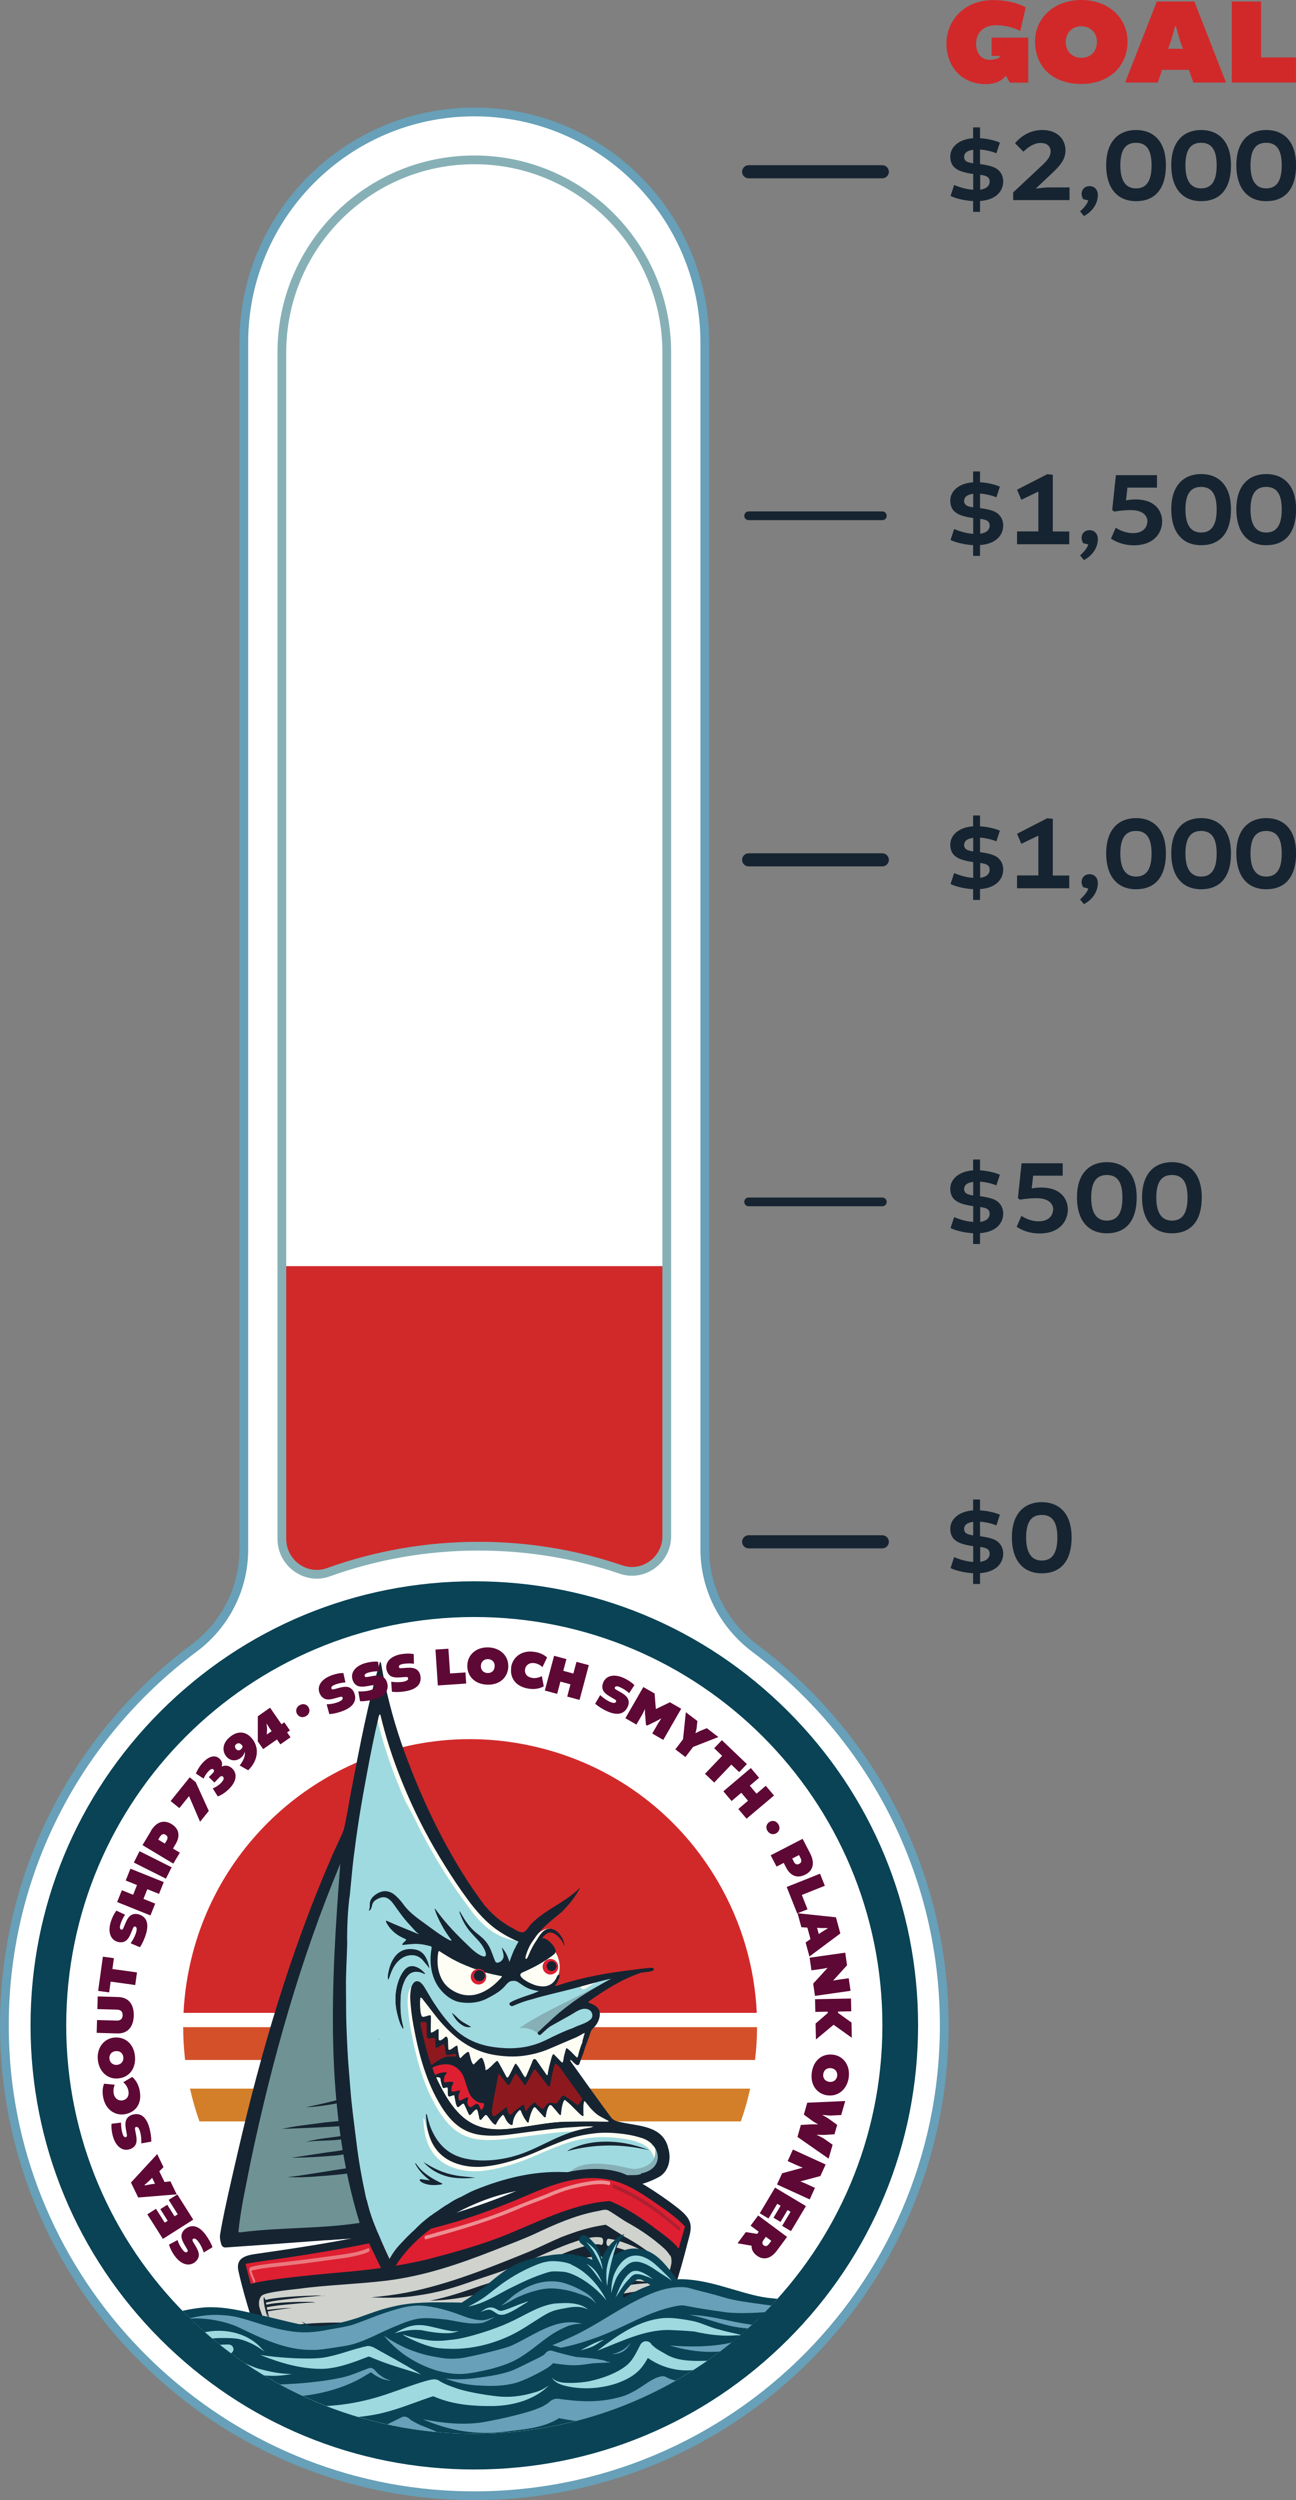 <?xml version="1.0" encoding="UTF-8"?>
<svg id="Layer_1" xmlns="http://www.w3.org/2000/svg" xmlns:xlink="http://www.w3.org/1999/xlink" viewBox="0 0 148.15 285.59">
  <rect x="0" y="0" width="148.15" height="285.59" fill="#808080" stroke="none"/>
  <defs>
    <clipPath id="clippath">
      <circle cx="54.22" cy="231.36" r="46.65" style="fill: none;"/>
    </clipPath>
    <clipPath id="clippath-1">
      <path d="M54.22,18.26h0c-12.15,0-22,9.85-22,22v135.53c0,2.75,2.72,4.74,5.31,3.81,5.43-1.95,11.22-2.98,17.17-2.98,5.63,0,11.12.91,16.3,2.67,2.57.87,5.22-1.1,5.22-3.81V40.26c0-12.15-9.85-22-22-22Z" style="fill: none;"/>
    </clipPath>
  </defs>
  <path d="M80.57,177.01V39.14c0-14.55-11.8-26.35-26.35-26.35h0c-14.55,0-26.35,11.8-26.35,26.35v137.87c0,4.44-2.12,8.6-5.68,11.25C8.36,198.55-.36,215.33.57,234.1c1.36,27.56,23.85,49.83,51.42,50.94,30.68,1.24,55.95-23.26,55.95-53.67,0-17.62-8.49-33.24-21.59-43.04-3.59-2.68-5.78-6.84-5.78-11.33Z" style="fill: #fff; stroke: #67a0b8; stroke-miterlimit: 10;"/>
  <g>
    <path d="M54.22,184.71c25.76,0,46.65,20.89,46.65,46.65s-20.89,46.65-46.65,46.65-46.65-20.89-46.65-46.65,20.89-46.65,46.65-46.65M54.22,180.63c-13.55,0-26.29,5.28-35.87,14.86-9.58,9.58-14.86,22.32-14.86,35.87s5.28,26.29,14.86,35.87c9.58,9.58,22.32,14.86,35.87,14.86s26.29-5.28,35.87-14.86c9.58-9.58,14.86-22.32,14.86-35.87s-5.28-26.29-14.86-35.87c-9.58-9.58-22.32-14.86-35.87-14.86h0Z" style="fill: #094355;"/>
    <path d="M82.09,214.97c-4.4-7.57-11.49-12.98-19.96-15.21-2.76-.73-5.59-1.1-8.41-1.1-14.85,0-27.88,10.04-31.68,24.42-.6,2.27-.95,4.56-1.06,6.85h65.53c-.24-5.21-1.72-10.32-4.42-14.96Z" style="fill: #d1292a;"/>
    <path d="M20.94,231.56c0,1.26.08,2.51.22,3.75h65.15c.15-1.25.23-2.5.23-3.75H20.94Z" style="fill: #d35029;"/>
    <path d="M22.8,242.33h61.89c.28-.81.54-1.64.76-2.48.11-.42.21-.85.3-1.27H21.72c.28,1.27.64,2.52,1.08,3.75Z" style="fill: #d37f2a;"/>
    <g style="clip-path: url(#clippath);">
      <polygon points="20.16 265.31 24.46 264.03 42.99 266.75 77.51 262.18 89.78 264.18 76.43 275.05 57.8 280.7 40.37 278.01 30.72 274.14 21.82 268.48 20.16 265.31" style="fill: #094355;"/>
      <g>
        <path d="M73.33,244.05c-.84-.26-1.7-.41-2.57-.49-.75-.07-1.51-.1-2.27-.04-.81.06-1.6.19-2.39.39-.96.24-1.88.61-2.8.98-1.01.41-1.99.88-3.01,1.26-1.53.56-3.09,1.03-4.73,1.2-.9.09-1.79.05-2.65-.16-1.93-.47-3.24-1.63-3.79-3.58-.2-.72-.26-1.46-.31-2.2,0-.05.02-.06.06-.03.07.05.07.14.09.21.15.68.37,1.34.68,1.95.77,1.51,1.94,2.51,3.62,2.89,1.42.32,2.85.28,4.27.04,1.29-.21,2.52-.65,3.7-1.19.73-.34,1.46-.7,2.19-1.04,1.27-.6,2.58-1.08,3.98-1.3.16-.03.33-.04.54-.17-.22,0-.37,0-.52,0-.68-.02-1.35.07-2.03.1-.53.02-1.05.07-1.58.13-.72.08-1.44.17-2.16.26-.85.11-1.7.22-2.55.34-1.24.17-2.49.29-3.74.18-1.33-.12-2.49-.61-3.44-1.56-.53-.53-.98-1.12-1.37-1.75-.85-1.38-1.49-2.86-1.99-4.4-.52-1.59-.87-3.21-1.18-4.85-.18-.97-.3-1.95-.36-2.94-.02-.4.01-.79.07-1.18.03-.18.09-.35.17-.51.25-.49.66-.55,1.04-.16.11.12.21.25.31.39.11.16.21.34.31.51.26.44.51.89.79,1.31.68,1.04,1.41,2.03,2.29,2.91.99.98,2.16,1.61,3.5,1.95.79.2,1.59.29,2.39.33.6.03,1.19,0,1.78-.07.52-.06,1.03-.17,1.52-.33.37-.06.66-.11,1.16-.23.75-.24,1.42-.67,2.11-1.05.63-.35,1.29-.65,1.94-.96.02,0,.04-.02.06-.02.19-.1.32-.06.48-.14.02,0,.04,0,.06,0,.29-.11.65-.35.79-.66.05-.06.1-.11.14-.18.1.03.21.02.31-.04.33-.21-.19-.42-.43-.68-1.18-1.14-2.42-.06-3.55.53-.51.3-1.01.63-1.46,1.01.77-.76,1.7-1.44,2.59-2.1,1.33-.98,3.28-2.31,4.45-2.79.23-.12.57-.16.65-.45.08-.26.14-.14-.13-.14-.18,0-.33.12-.5.18-.55.2-1.69.3-2.54.84-.82.23-1.63.46-2.44.65-1.03.26-2.07.5-3.1.78,0,0-.02-.01-.02-.02-.05-.03-.1-.04-.15-.05.19-.05.39-.1.58-.17.11-.03.2-.1.25-.19,0-.01.01-.03.02-.04,0,0,0,0,0,0,.11-.03.2-.1.25-.19.16-.27-.04-.06-.35-.06.03.03.02.07,0,.1-.03.03-.06.04-.1.05-.43.11-.83-.37-1.28-.42-.14-.02-.29-.04-.43-.07-.13-.03-.28-.05-.4-.1-.23-.1-.42-.28-.63-.43-.17-.12-.36-.22-.57-.25-.14-.02-.28-.01-.41.03-.21.07-.38.22-.53.39-.14.15-.26.31-.41.45-.16.15-.33.28-.51.41-.35.26-.73.48-1.13.66-.03.01-.06.03-.1.04-.11.05-.22.09-.33.13-.03.01-.07.03-.1.04-.05.02-.09.03-.14.05-.27.09-.54.17-.82.22,0,0,0,0-.01,0-.57.11-1.15.12-1.76,0-.53-.11-1.02-.35-1.45-.69-1.17-.92-1.76-2.17-1.89-3.64-.05-.59-.03-1.19.09-1.77.04-.22.01-.27-.2-.32-.64-.16-1.29-.27-1.96-.23-.35.03-.69.07-1.03.1-.06,0-.13.03-.16-.06.11-.21.36-.32.46-.56-.23-.11-.44-.2-.64-.31-.7-.38-1.25-.91-1.63-1.61-.03-.06-.11-.13,0-.23,1.1.52,2.24.94,3.36,1.42.09.04.19.07.28.1.01,0,.03,0,.04-.01.02-.02.01-.03,0-.03,0,0,0,0,.01,0-1.02-.9-1.67-1.62-2.57-2.97-.4-.46-.72-.87-.88-1.01-.48-.24-.64-.3-1.26.06-.21.14-.45.2-.54.39-.12.24-.08.63-.32.83-.04.03-.1.15-.13.15-.04,0-.03-.08-.04-.07,0-.02-.01-.04,0-.05.02,0,.02-.03.02-.04,0-.02,0-.05,0-.07,0,.03,0,.05.01.08.03-.06.07-.13.08-.16.08-.3-.06-.63.08-.93.07-.19.25-.32.39-.46.32-.32.71-.6,1.17-.62.54-.02,1.09.2,1.42.64.37.43.75.86,1.11,1.31.07.1.15.2.22.29.74.59,1.49,1.17,2.26,1.73.77.57,1.56,1.11,2.38,1.59.09.05.17.15.34.08-.85-1.12-1.53-2.31-1.98-3.65.13.03.16.13.22.2.2.26.39.53.6.79,1.04,1.31,2.23,2.48,3.44,3.62.18.17.38.32.58.47.15.11.31.2.47.28.1.05.22.08.33.11.12.03.23-.05.24-.18.01-.17-.03-.33-.1-.49-.18-.43-.45-.81-.76-1.15-.24-.27-.49-.54-.74-.8-.59-.64-1.02-1.37-1.32-2.18-.04-.12-.11-.23-.08-.39.13.21.24.41.36.61.47.79,1.03,1.49,1.76,2.05.13.1.25.21.38.32.48.4.82.9,1.07,1.47.13.3.24.62.35.92.05.12.09.25.15.37.07.13.2.19.33.15.09-.02.19-.06.27-.12.3-.21.42-.51.34-.86-.05-.22-.11-.44-.2-.77.46.51.69,1.02.88,1.67.05-.14.1-.27.15-.4.12.15.31.26.5.25.36-.02.62-.28.63-.63,0,0,.01-.13,0-.14.01-.07.03-.15.05-.22.02-.06.22-.06.23-.12.07-.29.23-.74-.07-.95.09-.17,0-.4-.16-.51-.16-.12-.36-.15-.55-.19-2.18-.45-3.66-1.84-4.94-3.58-.79-1.08-1.58-2.16-2.32-3.28-1.51-2.31-2.88-4.7-4.07-7.19-.32-.67-.81-1.42-1.11-2.1-1.04-2.39-1.94-4.84-2.64-7.35-.17-.61-.32-1.23-.48-1.86-.16.08-.16.2-.19.31-.51,2.13-.93,4.27-1.33,6.42-.32,1.71-.63,3.43-.9,5.15-.24,1.52-.46,3.05-.64,4.59-.16,1.35-.27,2.71-.41,4.07-.01.11-.02.21-.03.29,0,.01-.01.03-.02.05-.19,1.58-.28,3.17-.27,4.76,0,.01,0,.02,0,.03,0,.13,0,.26.01.39,0,.05,0,.09,0,.14-.04,1.67-.16,3.33-.14,5,.02,1.45,0,2.89.05,4.34.07,1.78.14,3.57.3,5.35.1,1.14.17,2.28.29,3.42.16,1.52.37,3.03.55,4.54.21,1.77.51,3.53.87,5.28.28,1.36.61,2.7,1.12,3.99.55,1.39,1.15,2.76,1.79,4.11.38-.67.83-1.31,1.38-1.85.48-.53.98-1.03,1.51-1.5.67-.71,1.42-1.33,2.21-1.9.54-.32,1.02-.73,1.57-1.03.48-.33.98-.63,1.52-.84.03-.01.06-.03.09-.04-.02,0-.06.02-.08.03.47-.26.95-.51,1.44-.73,3.62-1.47,7.26-2.37,11.26-2.04,1.68.05,2.35.19,4.17.25.73.02,1.46.06,2.2.05.52-.02,1.06.05,1.58-.16.01,0,0,0-.09.04,2.81-.53,2.3-3.47-.07-4.09Z" style="fill: #fffef4;"/>
        <path d="M55.65,223.46c-.11-.35-.24-.69-.42-1.02-.67-1.21-1.74-2.03-2.31-2.99-.19-.3-.36-.61-.51-.93-.05-.12-.15-.21-.28-.24-.35-.11-.67.31-.48.62.55,1.33,1.89,2.59,2.51,3.43.35.52.47.76.62,1.17.09.22.08.51.31.64.19.12.47.05.58-.15.1-.17.04-.36-.02-.54Z" style="fill: #9fdae1;"/>
        <path d="M51.62,221.27c-.26-.37-.52-.74-.74-1.14-.45-.78-.77-1.64-1.28-2.39-.06-.12-.16-.24-.3-.28-.35-.11-.67.31-.48.62.65.97,1.03,2.09,1.68,3.05.2.3.41.6.63.89.06.09.15.17.25.19.26.08.54-.14.54-.41,0-.22-.19-.37-.3-.55Z" style="fill: #9fdae1;"/>
        <path d="M64.85,226.72c-1.36.75-2.73.55-4.13.29-.03-.08-.06-.17-.11-.25-.14-.25-.38-.49-.64-.63-.08-.04-.17-.08-.26-.12-.16-.16-.38-.28-.57-.34-.3-.08-.71-.05-.98.13-.27.17-.51.44-.58.76-.02.08-.03.16-.03.24-.11.04-.22.1-.32.16-.12.08-.21.17-.31.27,0,0,0,0,0,0-.26-.29-1.15-.32-1.49-.3-.59.03-1.14.3-1.73.23-.84-.09-1.99-.55-2.59-1.15-.81-.82-.1-1.63-.4-2.57-.06-.18-.15-.35-.26-.51.13-.06.26-.14.39-.25.52-.48,2.01.25,2.49.55.91.57,1.82,1.13,2.72,1.71,1.38.89,2.65-1.31,1.28-2.19-2.03-1.3-5.21-3.74-7.66-2.32-.41-.07-.82-.14-1.23-.21,0-.31-.06-.62-.21-.9-.33-.66-1.02-.95-1.52-1.44-.57-.56-.69-1.32-1.17-1.91-.47-.57-1.15-.69-1.85-.58-1.65.26-2.7,1.66-2.84,3.26-.09,1.09,1.01,1.44,1.79,1.08,0,.2.05.39.13.57.38.79,1.01,1.3,1.75,1.65-.1.61.27,1.35.89,1.6.48.2.99.18,1.49.08.33.11.65.29.94.46.03.02.19.12.35.22-.01.06-.02.12-.03.21-.11.94.12,1.9.66,2.69,1.1,1.6,3.74,2.75,5.65,2.5.6-.08,1.01-.24,1.62-.07.44.12.84.25,1.3.18.42-.06.85-.24,1.15-.55.2.09.62.08.83.11,2.38.4,4.53.76,6.75-.46,1.43-.79.15-2.98-1.28-2.19ZM43.88,218.37c-.16,0-.3.01-.43.06.06-.15.18-.24.3-.34.04.1.09.19.14.29,0,0,0,0-.01,0Z" style="fill: #9fdae1;"/>
        <path d="M43.27,232.92s0,0,0-.01c.02.01.03.03.03.04-.01.04-.03.03-.03-.02Z" style="fill: #67a0b8;"/>
        <path d="M38.9,213.26c-.05,0-.11.01-.16.02-.02-.15.09-.25.15-.38.1.12.1.24.01.36Z" style="fill: #67a0b8;"/>
        <path d="M72.26,262.34s0,0,0-.01" style="fill: none; stroke: #fff; stroke-linecap: round; stroke-linejoin: round;"/>
        <path d="M48.95,224.79c-.05-.09-.09-.18-.14-.27-.31-.53-.65-1.17-1.29-1.32-1.49-.19-2.98,1.32-2.89,2.79.4-1.02,1.36-1.63,2-1.92.33-.14.64-.25.82-.24.02,0,.03,0,.03,0,.11.03.3.08.46.2.39.27.6.45,1,.76Z" style="fill: #9fdae1;"/>
        <path d="M48.13,225.29c-.49-.23-1.05.01-1.45.32-1.49,1.02-1.2,4.47-.42,5.88-.07-1.37.22-2.73.35-4.09.01-.1.03-.24.04-.34,0-.03.01-.1.02-.13.02-.11.07-.38.11-.47,0,.01,0,0,0,0,0,0,0,0,0-.01,0,0,0-.01,0-.02,0,0,0,0,0-.01.2-.39.36-.6.67-.87.19-.14.46-.27.74-.23-.03-.02-.05-.03-.08-.05Z" style="fill: #9fdae1;"/>
        <path d="M72.91,244.68c-.84-.26-1.7-.41-2.57-.49-.75-.07-1.51-.1-2.27-.04-.81.06-1.6.19-2.39.39-.96.24-1.88.61-2.8.98-1.01.41-1.99.88-3.01,1.26-1.53.56-3.09,1.03-4.73,1.2-.9.09-1.79.05-2.65-.16-1.93-.47-3.24-1.63-3.79-3.58-.2-.72-.26-1.46-.31-2.2,0-.05.02-.06.06-.03.07.05.07.14.09.21.15.68.37,1.34.68,1.95.77,1.51,1.94,2.51,3.62,2.89,1.42.32,2.85.28,4.27.04,1.29-.21,2.52-.65,3.7-1.19.73-.34,1.46-.7,2.19-1.04,1.27-.6,2.58-1.08,3.98-1.3.16-.03.33-.04.54-.17-.22,0-.37,0-.52,0-.68-.02-1.35.07-2.03.1-.53.02-1.05.07-1.58.13-.72.08-1.44.17-2.16.26-.85.11-1.7.22-2.55.34-1.24.17-2.49.29-3.74.18-1.33-.12-2.49-.61-3.44-1.56-.53-.53-.98-1.12-1.37-1.75-.85-1.38-1.49-2.86-1.99-4.4-.52-1.59-.87-3.21-1.18-4.85-.18-.97-.3-1.95-.36-2.94-.02-.4.01-.79.07-1.18.03-.18.09-.35.17-.51.25-.49.66-.55,1.04-.16.11.12.21.25.31.39.11.16.21.34.31.51.26.44.51.89.79,1.31.68,1.04,1.41,2.03,2.29,2.91.99.98,2.16,1.61,3.5,1.95.79.2,1.59.29,2.39.33.6.03,1.19,0,1.78-.07.52-.06,1.03-.17,1.52-.33.37-.06.66-.11,1.16-.23.76-.24,1.42-.67,2.11-1.05.63-.35,1.29-.65,1.94-.96.02,0,.04-.02.06-.02.19-.1.32-.06.48-.14.02,0,.04,0,.06,0,.29-.11.65-.35.79-.66.05-.06.1-.11.14-.18.1.03.21.02.31-.04.33-.21.25-.7.01-.96-1.18-1.14-2.86.22-3.99.81-.51.3-1.01.63-1.46,1.01.77-.76,1.7-1.44,2.59-2.1,1.33-.98,3.28-2.31,4.45-2.79.23-.12.57-.16.65-.45.08-.26-.14-.54-.41-.54-.18,0-.33.12-.5.18-.55.2-1.42.7-2.27,1.24-.82.23-1.63.46-2.44.65-1.03.26-2.07.5-3.1.78,0,0-.02-.01-.02-.02-.05-.03-.1-.04-.15-.05.19-.05.39-.1.58-.17.11-.03.2-.1.25-.19,0-.01.01-.03.02-.04,0,0,0,0,0,0,.11-.03.2-.1.25-.19.15-.26-.03-.61-.33-.64,0,0-.02,0-.02,0-.01.01,0,.03,0,.05,0,.03,0,.06-.03.07s-.05.02-.08.02c-.15.02-.29.08-.44.11-.27.07-.56.07-.84.04-.14-.02-.29-.04-.43-.07-.13-.03-.28-.05-.4-.1-.23-.1-.42-.28-.63-.43-.17-.12-.36-.22-.57-.25-.14-.02-.28-.01-.41.03-.21.07-.38.22-.53.39-.14.15-.26.31-.41.45-.16.15-.33.28-.51.41-.35.26-.73.48-1.13.66-.03.01-.06.03-.1.04-.11.05-.22.09-.33.13-.03.01-.07.03-.1.04-.05.02-.09.03-.14.05-.27.09-.54.17-.82.22,0,0,0,0-.01,0-.57.11-1.15.12-1.76,0-.53-.11-1.02-.35-1.45-.69-1.17-.92-1.76-2.17-1.89-3.64-.05-.59-.03-1.19.09-1.77.04-.22.01-.27-.2-.32-.64-.16-1.29-.27-1.96-.23-.35.03-.69.07-1.03.1-.06,0-.13.03-.16-.06.11-.21.36-.32.46-.56-.23-.11-.44-.2-.64-.31-.7-.38-1.25-.91-1.63-1.61-.03-.06-.11-.13,0-.23,1.1.52,2.24.94,3.36,1.42.09.04.19.07.28.1.01,0,.03,0,.04-.01.02-.02.01-.03,0-.03,0,0,0,0,.01,0-1.02-.9-1.67-1.62-2.57-2.97-.4-.46-.72-.87-.88-1.01-.48-.24-.64-.3-1.26.06-.21.14-.45.2-.54.39-.12.24-.08.63-.32.83-.04.03-.1.15-.13.15-.04,0-.03-.08-.04-.07,0-.02-.01-.04,0-.05.02,0,.02-.03.02-.04,0-.02,0-.05,0-.07,0,.03,0,.05.01.08.03-.06.07-.13.08-.16.08-.3-.06-.63.08-.93.07-.19.25-.32.39-.46.32-.32.71-.6,1.17-.62.54-.02,1.09.2,1.42.64.37.43.75.86,1.11,1.31.07.1.15.2.22.29.74.59,1.49,1.17,2.26,1.73.77.57,1.56,1.11,2.38,1.59.09.05.17.15.34.08-.85-1.12-1.53-2.31-1.98-3.65.13.03.16.13.22.2.2.26.39.53.6.79,1.04,1.31,2.23,2.48,3.44,3.62.18.17.38.32.58.47.15.11.31.2.47.28.1.05.22.08.33.11.12.03.23-.05.24-.18.01-.17-.03-.33-.1-.49-.18-.43-.45-.81-.76-1.15-.24-.27-.49-.54-.74-.8-.59-.64-1.02-1.37-1.32-2.18-.04-.12-.11-.23-.08-.39.13.21.24.41.36.61.47.79,1.03,1.49,1.76,2.05.13.1.25.21.38.32.48.4.82.9,1.07,1.47.13.3.24.62.35.92.05.12.09.25.15.37.07.13.2.19.33.15.09-.02.19-.06.27-.12.3-.21.42-.51.34-.86-.05-.22-.11-.44-.2-.77.46.51.69,1.02.88,1.67.05-.14.1-.27.15-.4.12.15.31.26.5.25.36-.02.62-.28.63-.63,0,0,.01-.13,0-.14.01-.07.03-.15.05-.22.02-.06.22-.06.23-.12.07-.29.23-.74-.07-.95.09-.17,0-.4-.16-.51-.16-.12-.36-.15-.55-.19-2.18-.45-3.66-1.84-4.94-3.58-.79-1.08-1.58-2.16-2.32-3.28-1.51-2.31-2.88-4.7-4.07-7.19-.32-.67-.81-1.42-1.11-2.1-1.04-2.39-1.94-4.84-2.64-7.35-.17-.61-.32-1.23-.48-1.86-.16.08-.16.2-.19.31-.51,2.13-.93,4.27-1.33,6.42-.32,1.71-.63,3.43-.9,5.15-.24,1.52-.46,3.05-.64,4.59-.16,1.35-.27,2.71-.41,4.07-.01.11-.02.21-.03.29,0,.01-.01.03-.02.05-.19,1.58-.28,3.17-.27,4.76,0,.01,0,.02,0,.03,0,.13,0,.26.01.39,0,.05,0,.09,0,.14-.04,1.67-.16,3.33-.14,5,.02,1.45,0,2.89.05,4.34.07,1.78.14,3.57.3,5.35.1,1.14.17,2.28.29,3.42.16,1.52.37,3.03.55,4.54.21,1.77.51,3.53.87,5.28.28,1.36.61,2.7,1.12,3.99.55,1.39,1.15,2.76,1.79,4.11.38-.67.83-1.31,1.38-1.85.48-.53.97-1.03,1.51-1.5.67-.71,1.42-1.33,2.21-1.9.54-.32,1.02-.73,1.57-1.03.48-.33.98-.63,1.52-.84.03-.01.06-.03.09-.04-.02,0-.06.02-.08.03.47-.26.95-.51,1.44-.73,3.62-1.47,7.26-2.37,11.26-2.04,1.68.05,2.35.19,4.17.25.73.02,1.46.06,2.2.05.52-.02,1.06.05,1.58-.16.01,0,0,0-.09.04,2.81-.53,2.3-3.47-.07-4.09Z" style="fill: #9fdae1;"/>
        <path d="M69.91,226.06c-.46.19-2.75,1.4-3.37,1.72-2.16,1.09-5.31,2.55-7.25,3.96.02,0,.3-.21,1.12,0,.86.22,1.16.65,1.16.65h0s-.01,0-.02.02c1.25-.82,2.46-1.7,3.46-2.8.97-.59,1.9-1.27,2.76-2.01.04-.04,2.22-1.57,2.14-1.52Z" style="fill: #86b0b6;"/>
        <path d="M58.61,225.41c.35-.19.81-.52,1.08-1.06.25-.51.05-.73.32-1.36.14-.33.2-.28.87-1.24.48-.68.5-.78.73-.97.4-.34.86-.46,1.19-.5.02.08.05.2-.01.3-.11.17-.37.07-.57.19-.35.21-.54.9-.29,1.28.26.4.8.16,1.34.67.2.19.29.37.39.57.35.71.51,1.81-.02,2.77-.13.23-.38.69-.92.97-.76.39-1.54.13-1.72.07-.11-.03-.34-.12-1.04-.62-.36-.26-.82-.62-1.33-1.08Z" style="fill: #fffef4;"/>
        <path d="M75.1,245.22c-.15-.16-.56-.32-.68-.32.36.3.52.45.5.81.02,1.44-1.2,1.9-2.16,2.04.04,0-.27.02-.4,0-.39-.02-1.84-.44-2.89-.52-1.36-.16-3.42-.16-4.38.95.68-.37,1.39-.28,2.17-.19,1.22.11,3.36,1.04,4.95,1.17,1.15-.02,2.36-.58,2.96-1.58.39-.72.44-1.69-.07-2.37Z" style="fill: #86b0b6;"/>
        <path d="M61.37,221.04c.79-1,1.81-1.78,2.79-2.59.83-.81,1.63-1.77,2.14-2.8-.01-.01-.06.03-.13.1-.06.05-.13.13-.2.19-1.6,1.47-3.71,2.26-5.24,3.82-.26.26-.5.77-.85.93s-.86-.2-1.15-.36c-1.22-.64-2.31-1.48-3.2-2.53-.57-.67-1.03-1.42-1.55-2.13-3.34-4.94-6.07-10.76-8.09-16.53-1.01-2.95-1.79-5.98-2.32-9.08-.03-.17-.08-.25-.14-.2-1.37,4.68-2.28,9.53-3.21,14.32-.32,1.61-.54,3.25-.93,4.84-.44,1.14-1.03,2.22-1.49,3.35-4.63,10.68-7.93,21.9-10.56,33.23-.53,2.31-1.08,4.63-1.57,6.95-.18.88-.36,1.77-.5,2.65-.07.37,0,.72.1,1.08.06.25.22.46.51.45,5.15-.35,10.3-.76,15.45-1.11.43-.05.73.18.9.56.67,1.35,1.31,2.74,2,4.09.14.21.26.02.33-.12.25-.51.54-1.01.85-1.49,2.28-3.45,5.93-5.69,9.7-7.2,4.88-1.91,10.18-2.05,15.36-1.68,1.77.14,3.54-.3,5.07-1.17,1.06-.68,1.33-2.12.91-3.36v-.04c-.72-2.43-3.38-2.33-5.41-2.8-.42-.08-.84-.19-1.1-.56-1.54-2.08-3.04-4.19-4.54-6.29-.25-.38-.07-.32.17-.06.17.17.48.51.67.37.1-.08.14-.24.18-.37.12-.43.33-.79.44-1.22.21-.73.52-1.37.75-2.14.07-.23.23-.4.4-.57.52-.49.91-1.53.46-2.15-.22-.3-.62-.49-.96-.61-.13-.05-.18-.11-.12-.18,1.79-1.27,3.73-2.5,5.83-3.23.33-.17,1.75-.09,1.62-.51-.05-.1-.27-.13-.41-.11-.67.08-1.35.13-2.02.24-2.64.3-5.69.81-8.6,1.79-.2.07-.3.06-.17-.12.18-.25.37-.63.42-.94.01-.08,0-.24-.11-.19-.06.03-.13.12-.19.24-.36.9-1.18,1.27-2.14,1.04-.43,0-2.82-1.08-1.77-1.54,1.14-.49,2.25-1.08,3.26-1.81.2-.16.48-.31.52-.58-.01-.53-.86-1.43-1.39-1.5-.05-.02-.18.01-.13-.07.13-.15.37-.4.56-.51.62-.32,1.32.38,1.67.88.1.15.17.34.23.49.03.06.05.09.05.06.02-.05-.03-.36-.11-.58-.26-.68-.92-1.43-1.71-1.37-.63.13-1.04.78-1.34,1.29-.37.53-.66,1.08-.91,1.68-.07.15-.14.37-.26.48-.1.02-.13-.05-.13-.16.15-.62.41-1.22.74-1.76M73.28,248.35c.09-.04.11-.05.09-.04-.52.21-1.06.14-1.58.16-.73.01-1.46-.03-2.2-.05-1.82-.06-2.49-.21-4.17-.25-4-.33-7.65.57-11.26,2.04-.49.22-.97.47-1.44.73.02,0,.06-.02.08-.03-.03.01-.06.03-.09.04-.54.21-1.04.51-1.52.84-.56.29-1.03.71-1.57,1.03-.79.57-1.54,1.2-2.21,1.9-.53.47-1.03.98-1.51,1.5-.55.54-1,1.18-1.38,1.85-.63-1.33-1.23-2.68-1.77-4.06-.42-1.07-.74-2.17-.98-3.29-.43-2-.79-4.01-1.03-6.04-.18-1.51-.39-3.02-.55-4.54-.12-1.14-.19-2.28-.29-3.42-.16-1.78-.23-3.57-.3-5.35-.05-1.44-.03-2.89-.05-4.34-.02-1.67.1-3.33.14-5,0-.05,0-.09,0-.14,0-.13-.01-.26-.01-.39,0-.01,0-.02,0-.03,0-1.59.08-3.18.27-4.76,0-.02,0-.03.02-.05.01-.09.02-.18.03-.29.14-1.36.25-2.72.41-4.07.19-1.53.4-3.06.64-4.59.27-1.72.58-3.44.9-5.15.4-2.15.82-4.29,1.33-6.42.03-.11.03-.24.19-.31.16.64.31,1.25.48,1.86.7,2.52,1.6,4.96,2.64,7.35,1.22,2.81,2.67,5.53,4.3,8.13.82,1.31,1.67,2.6,2.59,3.83.72.98,1.53,1.94,2.46,2.76,1,.88,2.11,1.51,3.33,2.04-.16.26-.3.53-.43.81,0,.02-.02.04-.04.05-.2.44-.37.91-.57,1.45-.2-.66-.42-1.16-.88-1.67.09.33.15.55.2.77.07.36-.04.65-.34.86-.08.05-.17.09-.27.12-.14.04-.27-.02-.33-.15-.06-.12-.1-.24-.15-.37-.12-.31-.23-.62-.35-.92-.24-.57-.59-1.07-1.07-1.47-.13-.11-.25-.22-.38-.32-.74-.55-1.3-1.26-1.76-2.05-.12-.2-.23-.39-.36-.61-.04.16.03.27.08.39.3.81.73,1.55,1.32,2.18.25.27.49.53.74.8.31.35.58.72.76,1.15.07.16.11.31.1.49,0,.13-.11.21-.24.18-.11-.03-.23-.06-.33-.11-.16-.08-.32-.17-.47-.28-.2-.15-.4-.3-.58-.47-1.21-1.15-2.4-2.32-3.44-3.62-.21-.26-.4-.53-.6-.79-.05-.07-.09-.17-.22-.2.04,0,.14.41.17.46.06.17.13.33.2.49.14.32.3.64.47.95.33.61.72,1.19,1.14,1.74-.1.03-.21-.01-.3-.06-.92-.49-1.75-1.13-2.59-1.74-.55-.4-1.11-.79-1.63-1.24-.25-.22-.5-.46-.72-.72-.23-.27-.43-.58-.67-.85-.17-.19-.34-.36-.53-.53-.37-.34-.87-.55-1.38-.48-.58.08-1.36.59-1.51,1.18-.04.17-.04.35-.04.53,0,.2-.06.35-.11.53,0,0,.16-.09.18-.12.06-.07.09-.16.12-.24.06-.17.08-.36.16-.53.13-.25.38-.4.63-.52.21-.09.43-.17.65-.15.69.05,1.12.84,1.48,1.33.29.39.57.79.88,1.17.24.29.49.57.75.84.16.16.64.79.85.81,0,0,0,0-.01,0,0,0,.01.01,0,.03,0,0-.03.02-.04.01-.09-.03-.19-.06-.28-.1-1.12-.48-2.26-.9-3.36-1.42-.1.09-.02.16,0,.23.38.7.93,1.24,1.63,1.61.2.11.41.2.64.31-.1.25-.36.35-.46.56.02.1.09.07.16.06.34-.03.69-.08,1.03-.1.67-.05,1.31.06,1.96.23.21.05.24.1.2.32-.12.59-.14,1.18-.09,1.77.13,1.47.71,2.72,1.88,3.64.42.33.89.57,1.41.68,1.11.19,2.21.08,3.2-.44.71-.38,1.43-.75,1.97-1.37.08-.09.16-.18.24-.27.1-.1.2-.2.32-.26.15-.08.3-.08.46-.09s.34.04.48.13c.36.24.71.51,1.1.69s.87.29,1.31.35c-.03.01-.06.02-.09.04-.13.07-.28.12-.42.18s-.29.11-.44.16c-.29.1-.59.2-.88.3s-.58.21-.87.33c-.12.05-.24.11-.36.17-.06.03-.12.06-.17.1-.05.03-.11.05-.13.11-.03.06-.02.13.02.19s.1.09.16.12c.07.03.14.03.2,0,.04-.02.07-.03.11-.05.07-.03.15-.06.22-.09.15-.06.29-.12.44-.18.3-.12.6-.22.91-.31.2-.06.39-.11.59-.16,1.27-.39,2.58-.67,3.86-1,1.69-.41,3.47-.99,5.13-1.33-.49.24-.95.52-1.42.79-2.13,1.18-4.14,2.62-5.89,4.32-.36.31-.69.66-1.05.97-.04.04-.06.09-.06.15,0,.18.24.28.36.15.21-.19.42-.38.62-.57s.44-.36.69-.49c.29-.15,1.64-.93,2.04-1.14.6-.33,1.29-.93,2.03-.68.45.14.68.74.35,1.11-.55.54-1.36.66-2.04,1.02-1.02.36-1.99.83-2.96,1.31-.95.48-1.95.8-3.01.93-.59.07-1.18.11-1.78.07-.81-.04-1.61-.13-2.39-.33-1.34-.34-2.51-.97-3.5-1.95-.88-.88-1.61-1.87-2.29-2.91-.28-.43-.53-.87-.79-1.31-.1-.17-.2-.34-.31-.51-.09-.14-.19-.27-.31-.39-.38-.38-.79-.32-1.04.16-.08.16-.15.34-.17.51-.06.39-.1.78-.07,1.18.06.99.18,1.97.36,2.94.3,1.64.66,3.26,1.18,4.85.5,1.54,1.14,3.02,1.99,4.4.39.63.84,1.23,1.37,1.75.95.94,2.11,1.44,3.44,1.56,1.26.12,2.5,0,3.74-.18.85-.12,1.7-.23,2.55-.34.79-.1,1.58-.2,2.37-.28.46-.05.92-.09,1.38-.11.67-.03,1.35-.12,2.02-.1.15,0,.3,0,.52,0-.21.13-.38.15-.54.17-1.4.22-2.71.71-3.98,1.3-.73.34-1.45.7-2.19,1.04-1.19.55-2.41.98-3.7,1.19-1.42.24-2.85.28-4.27-.04-1.68-.38-2.85-1.38-3.62-2.89-.32-.62-.53-1.28-.68-1.95-.02-.08-.01-.17-.09-.21-.04-.03-.07-.02-.06.03.04.74.1,1.48.31,2.2.55,1.95,1.86,3.11,3.79,3.58.87.21,1.75.25,2.65.16,1.64-.17,3.19-.64,4.73-1.2,1.02-.38,2-.85,3.01-1.26.92-.37,1.83-.74,2.8-.98.79-.19,1.58-.32,2.39-.39.76-.06,1.52-.03,2.27.04.87.08,1.73.23,2.57.49,2.37.62,2.88,3.55.07,4.09Z" style="fill: #162431;"/>
        <path d="M78.82,253.75v-.03c-.25-.6-.83-1.09-1.34-1.5-1.17-.92-2.42-1.77-3.68-2.55-.89-.52-1.75-1.08-2.7-1.45-1.85-.62-3.88-.54-5.8-.19-1.82.37-3.56,1.1-5.27,1.81-5.78,2.55-11.93,4.23-18.07,5.5-4.2.88-8.45,1.51-12.68,2.12-1.34.18-2.35.54-2.02,1.98.4,1.8.92,3.58,1.47,5.34.22.68.44,1.36.67,2.04,7.9,1,17.4,1.72,26.22,1.11,6.52-.45,13.52-1.4,20.02-2.49.34-.86.67-1.73.98-2.61.14-.4.28-.81.42-1.22.6-1.81,1.12-3.64,1.57-5.45.2-.79.53-1.63.22-2.41Z" style="fill: #162431;"/>
        <path d="M78.29,254.32s0-.02,0-.02c-.01-.02-.03-.04-.06-.04-.85-.91-1.91-1.65-2.93-2.36-1.17-.81-2.4-1.68-3.7-2.27-.18-.08-.35-.15-.53-.22-3.14-1.2-6.32-.47-9.32.74-.56.23-1.12.46-1.67.7-2.59,1.1-5.21,2.1-7.88,2.92-4.44,1.29-8.94,2.34-13.47,3.15-2.06.36-4.13.7-6.2,1.01-1.37.21-3.28.43-4.46.68.19.76.38,1.52.59,2.28,1.29-.36,2.63-.49,3.95-.67,2.12-.26,4.24-.46,6.37-.65,3.34-.27,6.67-.72,9.94-1.5,3.06-.81,6.17-1.65,9.09-2.85,3.03-1.24,6-2.71,9.21-3.43.67-.15,1.34-.26,2.02-.33.07,0,.15,0,.24-.02.17-.02.34,0,.49.09.18.09.36.18.55.25,1.38.65,2.68,1.54,3.94,2.44,1.01.78,2.09,1.47,2.97,2.44,0,.03,0,.07,0,.1.04.08.17.06.19-.03.19-.72.42-1.43.61-2.15,0-.07.05-.13.06-.2,0,0,.02,0,.03,0-.01-.02-.02-.04-.03-.06Z" style="fill: #dd1f31;"/>
        <g style="opacity: .8;">
          <path d="M75.88,258.16s0,0,0-.01c0,0,0,0,0,.01Z" style="fill: #fffef4;"/>
          <path d="M76.6,257.66c-.2-.33-.45-.62-.74-.88-1.18-1.05-2.47-1.96-3.85-2.74-.88-.46-1.66-1.09-2.52-1.57-.41-.15-.85.07-1.26.12-2.53.48-4.88,1.53-7.18,2.62-1.44.65-2.93,1.2-4.4,1.78-4.23,1.66-8.09,2.98-12.47,3.53-3.43.41-6.9.49-10.32.96-1.06.12-2.12.23-3.16.46-.3.08-.63.13-.85.36-.32.43-.3,1.03-.12,1.51.16.48.35.94.54,1.41.03.08.05.17.08.25.05.26.17.5.41.54.18-.03.37-.05.55-.08,2.91-.56,5.87-.67,8.82-.61,4.43.03,8.84.67,13.27.71,2.74.04,5.47-.17,8.19-.43,2.04-.2,4.1-.33,6.13-.64,1.62-.24,3.22-.57,4.81-.99.86-.25,1.76-.42,2.56-.82.2-.13.31-.35.38-.56.12-.35.23-.71.35-1.07.03-.1.07-.2.1-.3.09.01.16-.08.19-.17.06-.14.06-.3.02-.44.03-.08.06-.16.09-.25.02-.01.04-.02.05-.04.09-.12.12-.27.11-.41.15-.44.28-.89.37-1.35.03-.32.02-.62-.12-.93ZM69.55,256.56c1.94.24,3.89,1.32,5.65,2.45.09.06.17.12.26.18-1.44-.74-3.02-1.14-4.61-1.42-.36-.06-.72-.11-1.08-.1-.05,0-.12,0-.15.04-.19.16-.19.75.08.81.94-.03,1.86.24,2.77.43.75.18,1.91.55,2.83,1.02,0,.02-.02.05-.02.07-.58-.22-1.21-.24-1.85-.28-1.1-.13-2.22-.2-3.33-.08-.23.04-.58.02-.64.3-.06.18-.04.69.24.62,1-.23,2.64-.11,3.86.02.4.04.81.03,1.2.11.02,0,.12.03.24.09h0c-1.22-.12-5.33.33-5.56,1.07-.06.18-.04.69.24.62.75-.44,1.49-.47,2.4-.66.74-.11,1.76-.23,2.54-.2-.77.34-2.3.71-3.22.93-2.33.56-4.71.9-7.09,1.11-1.47.13-2.95.27-4.43.4.68-.2,1.34-.38,2.01-.52,2.09-.41,4.21-1.06,6.36-.91.06,0,.12.02.18.03.05.01.09.05.14.03.26-.11.24-.68.03-.82-.52-.16-1.08-.12-1.62-.09-1.02.08-2.03.27-3.03.48-1.1.24-2.2.45-3.28.74-1.24.34-2.27.68-3.43.94-.79.19-1.6.33-2.41.41-.07,0-.13,0-.2,0,1.25-.3,2.6-.73,4.17-1.3,2.76-.96,5.27-1.86,8.12-2.26.57-.07,1.14-.18,1.71-.16.07,0,.14.04.19-.02.2-.16.18-.75-.08-.81-5.71.11-10.82,3.33-16.25,4.12-1.8.26-3.73.09-5.56-.24.45,0,.91,0,1.36-.04,2.39-.02,4.77-.31,7.07-.99,2.6-.7,4.97-2.01,7.52-2.83,1.62-.54,2.98-.92,4.66-1.19.36-.05.73-.11,1.1-.11.04,0,.08,0,.1-.03.14-.12.14-.33.13-.5-.01-.12-.07-.29-.21-.31-1.58.06-3.13.51-4.65.93-2.35.67-4.55,1.73-6.83,2.61-2.53.92-5.07,1.47-7.86,1.55-.04,0-.09,0-.13,0,1.96-.39,3.86-1.03,5.75-1.7,2.85-.88,5.61-2.01,8.33-3.22,1.7-.68,3.24-1.39,4.99-1.52.13,0,.39.03.36.04.05.02.09.06.14.03.12-.03.16-.19.18-.3.02-.18,0-.41-.15-.52-2.08-.6-8.14,2.76-10.52,3.5-1.35.51-2.72.94-4.08,1.4-2.18.79-4.14,1.38-6.46,1.7-1.76.3-3.54.28-5.32.22,1.36-.13,2.72-.29,4.07-.55,4.83-.95,9.41-2.81,13.95-4.65,1.26-.53,2.49-1.16,3.75-1.69,1.84-.7,3.16-1.13,5.05-1.41.38.18,1.8,1.19,2.57,1.59,1.38.78,2.87,1.85,3.75,2.68-1.19-.83-2.47-1.57-3.83-2.08-.68-.26-1.39-.49-2.11-.58-.1-.03-.19.03-.22.12-.1.21-.11.65.15.72Z" style="fill: #fffef4;"/>
        </g>
        <circle cx="62.92" cy="224.66" r=".89" style="fill: #dd1f31;"/>
        <path d="M43.27,232.92s0,0,0-.01c.02.01.03.03.03.04-.01.04-.03.03-.03-.02Z" style="fill: #67a0b8;"/>
        <path d="M43.24,232.89s.06.05.06.06c-.01.04-.03.03-.03-.02,0-.01-.01-.03-.02-.04,0,0,0,0,0,0Z" style="fill: #162431;"/>
        <path d="M53.62,235.74s-.01-.03-.02-.04c0,0-.02,0-.03,0l.06.04s0,.02.01.03c0,0,.01,0,.02.01-.01-.01-.03-.03-.04-.04Z" style="fill: #162431;"/>
        <path d="M49.9,237.27c.09.01.18.03.27.05.1.01.15.06.16.16.03.31.12.61.22.91.04.12.12.15.23.13.11-.02.22-.05.33-.08.08.13.04.26.05.39,0,.15,0,.3.02.44.03.22.11.26.3.2.14-.05.28-.09.42-.14.06.32.11.62.18.93.03.13.09.25.14.37.04.09.13.1.21.05.11-.07.21-.16.31-.25.21-.17.25-.17.36.07.13.27.24.54.37.81.06.12.09.25.22.33.3-.17.42-.54.78-.69.18.21.16.49.24.73.03.11.03.23.06.34.05.17.17.2.28.07.11-.12.21-.26.32-.38.13-.14.21-.14.32,0,.15.2.29.4.44.59.14.18.29.37.54.43.2-.43.45-.83.83-1.15.16.17.21.36.3.53.14.25.3.47.56.61.16.08.24.04.26-.14.05-.62.32-1.13.77-1.54.14.02.15.12.18.21.15.39.35.74.6,1.08.05.06.1.15.19.14.12-.01.09-.12.1-.19.09-.46.22-.9.43-1.31.05-.1.09-.22.21-.26.14.04.2.16.29.26.23.24.44.49.67.73.06.07.12.19.23.17.13-.03.11-.18.13-.29.04-.18.06-.36.12-.53.04-.14.1-.28.17-.41.12-.21.22-.23.38-.06.2.22.39.45.58.67.12.13.2.3.37.37.13-.04.09-.14.1-.21.05-.48.11-.95.3-1.4.05-.12.12-.14.22-.05.2.17.4.34.59.52.31.3.6.61.91.91.09.09.19.18.3.26.05.04.11.06.16.08.12-.05.09-.14.09-.22,0-.33,0-.66,0-.99,0-.11.02-.23.04-.34,0-.05.04-.09.08-.17.29.29.49.63.76.91.29.3.58.59.94.8.34.2.69.37,1.04.56-.04.11-.14.05-.21.06-.08.01-.16,0-.25,0-1.5-.03-3-.02-4.5.01-.89.02-1.77.13-2.65.26-1.16.17-2.31.37-3.47.51-.9.11-1.81.14-2.71,0-1.21-.18-2.25-.71-3.13-1.56-.46-.45-.87-.95-1.23-1.48-.57-.83-1.03-1.72-1.47-2.63-.03-.06-.07-.11-.02-.19Z" style="fill: #fffef4;"/>
        <path d="M46.09,231.77c-.33-.48-.49-1.04-.63-1.59-.33-1.24-.34-2.47.04-3.7.12-.4.29-.77.51-1.12.07-.11.15-.22.23-.32.34-.39.78-.61,1.47-.29.33.15.58.36.9.72-.13.02-.21-.05-.31-.09-.24-.11-.5-.16-.77-.15-.37.01-.67.16-.91.43-.19.21-.32.46-.43.72-.24.57-.37,1.16-.4,1.77-.06,1.07-.03,2.14.25,3.19.04.14.06.29.04.44h0Z" style="fill: #162431;"/>
        <path d="M66.7,241.52c0-.33,0-.66,0-.99,0-.11.02-.23.04-.34,0-.05.04-.09.08-.17.29.29.49.63.76.91.29.3.58.59.94.8.34.2.69.37,1.04.56-.04.11-.14.05-.21.06-.08.01-.16,0-.25,0-1.5-.03-3-.02-4.5.01-.89.02-1.77.13-2.65.26-1.16.17-2.31.37-3.47.51-.9.11-1.81.14-2.71,0-1.21-.18-2.25-.71-3.13-1.56-.46-.45-.87-.95-1.23-1.48-.57-.83-1.03-1.72-1.47-2.63-.03-.06-.07-.11-.02-.19.09.01.18.03.27.05.1.01.15.06.16.16.03.31.12.61.22.91.04.12.12.15.23.13.11-.02.22-.05.33-.08.08.13.04.26.05.39,0,.15,0,.3.02.44.03.22.11.26.3.2.14-.05.28-.09.42-.14.06.32.11.62.18.93.03.13.09.25.14.37.04.09.13.1.21.05.11-.07.21-.16.31-.25.21-.17.25-.17.36.07.13.27.24.54.37.81.06.12.09.25.22.33.3-.17.42-.54.78-.69.18.21.16.49.24.73.03.11.03.23.06.34.05.17.17.2.28.07.11-.12.21-.26.32-.38.13-.14.21-.14.32,0,.15.2.29.4.44.59.14.18.29.37.54.43.2-.43.45-.83.83-1.15.16.17.21.36.3.53.14.25.3.47.56.61.16.08.24.04.26-.14.05-.62.32-1.13.77-1.54.14.02.15.12.18.21.15.39.35.74.6,1.08.05.06.1.15.19.14.12-.01.09-.12.1-.19.09-.46.22-.9.43-1.31.05-.1.09-.22.21-.26.14.04.2.16.29.26.23.24.44.49.67.73.06.07.12.19.23.17.13-.03.11-.18.13-.29.04-.18.06-.36.12-.53.04-.14.1-.28.17-.41.12-.21.22-.23.38-.06.2.22.39.45.58.67.12.13.2.3.37.37.13-.04.09-.14.1-.21.05-.48.11-.95.3-1.4.05-.12.12-.14.22-.05.2.17.4.34.59.52.31.3.6.61.91.91.09.09.19.18.3.26.05.04.11.06.16.08.12-.05.09-.14.09-.22Z" style="fill: #fffef4;"/>
        <path d="M49.58,236.09c.54-.2,1.1-.34,1.69-.27.46.05.84.27,1.17.59.29.28.5.61.62.99.16.5.33,1,.5,1.5.16.47.46.83.87,1.1.23.15.47.23.74.23.12,0,.17.07.16.19-.03.2-.09.38-.24.53-.05.04-.15.03-.17-.02-.04-.12-.08-.25-.13-.37-.1-.25-.3-.3-.51-.16-.11.07-.21.16-.32.23-.19.12-.34.07-.44-.14-.08-.15-.11-.31-.08-.48.02-.1.05-.19.07-.29.02-.1-.06-.16-.14-.13-.11.04-.21.09-.32.14-.13.06-.26.14-.4.2-.1.05-.19,0-.21-.13-.06-.34-.02-.65.19-.97-.24-.07-.39.03-.55.06-.08.01-.16.02-.25.03-.19.01-.23-.02-.23-.22,0-.25.05-.48.2-.69.06-.09-.01-.2-.12-.21-.25,0-.49,0-.73.07-.13.03-.18-.01-.19-.14-.03-.32.02-.62.27-.86.04-.04.03-.09,0-.13-.02-.02-.06-.04-.09-.03-.36.02-.72.06-1.04.25-.12.07-.18.05-.23-.07-.08-.18-.14-.37-.21-.55-.04-.11,0-.19.12-.23Z" style="fill: #dd1f31;"/>
        <path d="M49.36,235.87c-.14-.05-.13-.16-.16-.25-.47-1.39-.79-2.81-1.11-4.24-.02-.08-.02-.16-.02-.25,0-.1.06-.15.15-.16.05,0,.1,0,.15,0,.36,0,.39.01.4.38.01.39,0,.79.02,1.18,0,.25.09.33.33.32.15,0,.29-.04.44-.06.12-.02.19.03.2.16.01.21.01.43.02.64,0,.1.01.2.02.29.16.07.26-.04.38-.09.19-.09.34-.25.57-.29.09.19.1.39.12.58.02.18.06.36.1.53.02.12.11.16.22.15.23-.04.45-.09.68-.14.25-.05.27-.04.29.29-.21,0-.43,0-.64,0-.41-.02-.78.08-1.13.28-.36.2-.7.42-1.01.68Z" style="fill: #8d191f;"/>
        <path d="M66.45,239.58c.13.19.14.21,0,.39-.13.17-.21.37-.4.51-.39-.28-.78-.57-1.17-.84-.5-.34-.48-.41-.89.14-.05.07-.11.12-.15.2-.15.27-.33.37-.65.25-.31-.11-.58,0-.78.27-.08.11-.16.21-.24.32-.07.1-.16.1-.26.03-.22-.17-.46-.31-.62-.56-.09-.15-.19-.16-.32-.05-.23.19-.44.4-.62.64-.07.09-.13.18-.21.29-.24-.2-.14-.5-.23-.71-.11-.04-.18.01-.25.06-.2.14-.41.28-.6.43-.18.15-.34.31-.51.47-.05.04-.1.08-.16.12-.08.05-.16.03-.21-.05-.15-.23-.21-.48-.22-.74-.1-.07-.16,0-.22.04-.21.17-.41.34-.61.5-.13.1-.26.21-.39.3-.29.21-.42.24-.51-.23-.02-.13,0-.26.02-.39.1-.9.3-1.79.47-2.68.09-.47.16-.93.28-1.44.21.25.42.51.62.76.06.08.12.16.18.24.34.42.38.49.62-.05.13-.28.29-.55.45-.83.05-.09.14-.1.2-.02.22.29.43.58.65.87.08.11.15.22.23.32.05.06.12.06.16-.01.1-.17.19-.34.29-.52.19-.35.37-.7.56-1.04.12-.22.18-.23.35-.02.36.45.71.91,1.06,1.37.03.04.06.08.09.12.1.11.17.31.31.29.2-.04.13-.27.16-.42.14-.68.26-1.36.46-2.02.05-.16.12-.18.25-.09.17.11.29.27.41.43.8,1.11,1.59,2.23,2.39,3.34Z" style="fill: #8d191f;"/>
        <path d="M66.6,233.19c-.02.06-.04.12-.05.18-.17.34-.25.7-.37,1.06-.06.2-.07.42-.2.62-.44-.36-.75-.82-1.23-1.11-.14.3-.17.59-.26.87-.08.26-.04.56-.2.82-.24-.18-.41-.41-.61-.6-.12-.12-.23-.24-.35-.35-.05-.05-.13-.03-.16.05-.04.09-.08.18-.11.28-.18.67-.38,1.33-.46,2.02-.11.03-.14-.05-.19-.12-.32-.46-.63-.92-.96-1.38-.1-.14-.18-.36-.39-.32-.16.03-.19.25-.25.4-.19.45-.38.91-.58,1.36-.05.11-.08.26-.22.32-.38-.49-.6-1.09-1.03-1.55,0,0-.03,0-.07-.01-.31.51-.51,1.09-.85,1.59-.16,0-.19-.13-.24-.22-.26-.46-.5-.93-.76-1.39-.05-.09-.1-.17-.16-.25-.03-.04-.09-.05-.13-.02-.07.05-.13.1-.19.16-.19.18-.37.38-.57.55-.14.13-.28.27-.51.33,0-.4-.11-.76-.24-1.11-.14-.38-.23-.39-.51-.13-.2.19-.4.39-.59.58-.14-.03-.15-.14-.2-.22-.13-.25-.17-.53-.25-.8-.03-.09-.04-.19-.07-.29-.04-.12-.13-.16-.23-.09-.13.09-.27.19-.39.3-.13.12-.25.26-.37.38-.09-.04-.12-.09-.14-.16-.09-.37-.17-.74-.2-1.12,0-.13-.1-.18-.2-.11-.14.09-.27.19-.4.28-.08.06-.17.11-.25.15-.1.05-.21,0-.21-.12-.01-.21-.02-.43-.03-.64,0-.21,0-.43-.08-.63-.04-.1-.15-.14-.24-.07-.15.12-.29.27-.47.36-.18.09-.28.03-.29-.17,0-.31,0-.63,0-.94,0-.14-.08-.19-.18-.11-.18.14-.38.26-.59.35-.07.03-.13,0-.13-.09,0-.45.02-.89.02-1.34,0-.15,0-.3,0-.44,0-.08-.07-.11-.14-.1-.14.03-.28.08-.43.12-.08.02-.16.05-.24.06-.15.02-.23-.02-.27-.15-.04-.13-.08-.25-.1-.38-.06-.56-.1-1.11-.02-1.67.17.01.23.15.3.24.42.53.83,1.07,1.24,1.6.66.87,1.39,1.67,2.21,2.4,1.41,1.26,3.03,2.07,4.92,2.35,1.02.15,2.03.2,3.05.07,1-.13,1.97-.37,2.91-.76.9-.38,1.79-.77,2.69-1.15,0,0,0,0,0,0,.5-.19.93-.42,1.33-.67.02,0,.05,0,.07-.01.02-.02.05-.03.07-.05-.1.31-.19.7-.28.99Z" style="fill: #fffef4;"/>
        <path d="M43.24,232.89s.06.05.06.06c-.01.04-.03.03-.03-.02,0-.01-.01-.03-.02-.04,0,0,0,0,0,0Z" style="fill: #162431;"/>
        <path d="M49.07,224.84c-.08-.11-.15-.22-.23-.32-.18-.22-.36-.43-.54-.64-.56-.61-1.33-.66-2.04-.37-.37.16-.67.41-.93.72-.33.4-.55.86-.72,1.34-.06.18-.1.38-.24.58-.08-.34-.01-.62.04-.9.12-.6.32-1.17.69-1.68.59-.82,1.41-1.05,2.36-.88.58.1,1.01.47,1.27,1.01.17.36.3.73.35,1.13Z" style="fill: #162431;"/>
        <path d="M74.25,245.63c-3.12-.74-6.24-.76-9.42.1.34-.25.66-.37.98-.49.96-.37,1.95-.55,2.98-.59,1.89-.08,3.69.28,5.45.98Z" style="fill: #162431;"/>
        <path d="M49.16,249.08c-.77-.58-1.32-1.19-1.72-1.96.11-.01.14.07.18.12.69.97,1.67,1.56,2.71,2.08.08.04.19.05.25.15-.04.02-.08.05-.13.06-.67.1-1.34.13-1.99-.13-.17-.07-.33-.15-.45-.29-.03-.04-.06-.09-.02-.13.03-.03.08-.06.12-.06.31.04.62.09,1.05.15Z" style="fill: #162431;"/>
        <path d="M48.41,246.98c.28.16.56.33.84.49,1.21.68,2.51,1.06,3.89,1.16.38.03.75.08,1.18.12-.96.13-2.33.1-3.14-.12-1.08-.28-2.01-.81-2.77-1.65Z" style="fill: #162431;"/>
        <path d="M52.71,250.93s0,0,.01,0c0,0-.01,0-.01,0,0,0,0,0,0,0Z" style="fill: #162431;"/>
        <path d="M53.62,235.74s-.01-.03-.02-.04c0,0-.02,0-.03,0l.06.04s0,.02.01.03c0,0,.01,0,.02.01-.01-.01-.03-.03-.04-.04Z" style="fill: #162431;"/>
        <path d="M46.09,231.77c-.33-.48-.49-1.04-.63-1.59-.33-1.24-.34-2.47.04-3.7.12-.4.29-.77.51-1.12.07-.11.15-.22.23-.32.34-.39.78-.61,1.47-.29.33.15.58.36.9.72-.13.02-.21-.05-.31-.09-.24-.11-.5-.16-.77-.15-.37.01-.67.16-.91.43-.19.21-.32.46-.43.72-.24.57-.37,1.16-.4,1.77-.06,1.07-.03,2.14.25,3.19.04.14.06.29.04.44h0Z" style="fill: #162431;"/>
        <path d="M51.66,229.93c.38.25.66.63,1.03.9.35.26.75.45,1.17.7-.43.11-.76-.03-1.06-.22-.52-.33-.87-.82-1.14-1.38Z" style="fill: #162431;"/>
        <circle cx="63.05" cy="224.59" r=".56" style="fill: #162431;"/>
        <path d="M43.9,250.37c-.74,0-1.45.12-2.12.34.25,1.1.54,2.18.96,3.23.55,1.39,1.15,2.76,1.79,4.11.38-.67.83-1.31,1.38-1.85.48-.53.98-1.03,1.51-1.5.57-.6,1.19-1.14,1.85-1.63-1.22-1.64-3.17-2.7-5.37-2.7Z" style="fill: #9fdae1;"/>
        <path d="M49.26,253.07c-.66.5-1.28,1.03-1.85,1.63-.53.47-1.03.98-1.51,1.5-.55.54-1,1.18-1.38,1.85-.64-1.35-1.24-2.72-1.79-4.11-.34-.86-.59-1.74-.81-2.64-.21-.11-.39-.26-.53-.45-2.11.85-3.69,2.75-4.08,5.05,1.31-.09,2.63-.19,3.94-.28.43-.05.73.18.9.56.67,1.35,1.31,2.74,2,4.09.14.21.26.02.33-.12.25-.51.54-1.01.85-1.49,1.2-1.83,2.79-3.31,4.58-4.53-.18-.38-.4-.73-.65-1.07Z" style="fill: #162431;"/>
        <path d="M27.58,254.99c-.13.01-.33.06-.32-.13.28-2.73.91-5.42,1.43-8.11,2.44-11.54,5.66-22.97,10.21-33.85-1.04,13.52-1.86,27.85,2.21,41.02-4.36.68-9.07.49-13.53,1.07Z" style="fill: #6f9395;"/>
        <path d="M54.38,225.92c.14.37.56.45.83.15.08-.08.13-.19.19-.28-.04-.19-.14-.36-.29-.57.78.22,1.52.38,2.27.52-.03.07-.04.12-.07.15-.61.68-1.29,1.28-2.12,1.66-1.33.62-2.59.46-3.77-.39-.61-.44-.98-1.05-1.2-1.76-.24-.77-.25-1.55-.13-2.34,0-.06.05-.12.09-.21.66.42,1.31.84,2,1.18.69.35,1.41.63,2.13.9.09-.02.17,0,.22.09.03,0,.06,0,.09.02.02,0,.03.03.04.05-.01,0-.02.02-.04.02-.03,0-.06.02-.09.02-.22.22-.26.48-.15.77Z" style="fill: #fffef4;"/>
        <circle cx="54.7" cy="225.8" r=".89" style="fill: #dd1f31;"/>
        <circle cx="54.8" cy="225.68" r=".63" style="fill: #162431;"/>
        <path d="M42.09,256.81c-.26.11-.52.21-.79.29-1.21.35-2.75.51-4.1.7-2.09.29-4.19.55-6.29.77-.58.07-1.17.15-1.74.27-.24.08-.67.06-.68.4.05.58.34,1.02.5,1.5.14.17.21-.18.16-.27-.13-.36-.33-.79-.41-1.08.12-.05.2-.06.31-.09,1.12-.25,2.26-.34,3.4-.47,1.53-.17,3.05-.37,4.57-.58,1.56-.23,3.16-.35,4.67-.84.18-.1.55-.11.55-.36.02-.08-.03-.27-.13-.23Z" style="fill: #fffef4; opacity: .4;"/>
        <path d="M69.71,249.21c-.1-.06-.24-.05-.35-.08-.96-.17-1.92.05-2.87.21-1.43.28-2.81.76-4.14,1.35-1.78.65-3.53,1.4-5.29,2.09-2.32.88-4.71,1.59-7.1,2.23-.48.15-.95.28-1.36.39-.07.06-.07.17-.06.25,0,.06.03.15.1.16,3.77-1.02,7.52-2.12,11.1-3.69.95-.4,1.92-.72,2.87-1.11.89-.39,1.79-.74,2.73-.98,1.15-.28,2.63-.66,3.93-.5.13.02.25.04.37.07.04,0,.06-.03.08-.06.05-.1.05-.24-.02-.33Z" style="fill: #fffef4; opacity: .5;"/>
        <path d="M77.67,254.37c-1.26-.98-2.45-2.06-3.81-2.9-1.18-.73-2.4-1.43-3.7-1.94-.17-.04-.17.34-.06.41,1.57.63,3.04,1.49,4.44,2.42,1.01.71,1.94,1.52,2.91,2.28.07.04.12.14.21.13.13-.06.12-.33.01-.41Z" style="fill: #162431; opacity: .24;"/>
        <path d="M37.07,262.3s0,0,0,0c.02,0,.05-.02.03-.04-.76-.1-1.55-.01-2.32,0-1.21.06-2.42.13-3.62.3-.28.04-.56.1-.83.17,0,0,0,0,0-.01,0-.04,0-.07-.02-.11-.02-.04-.04-.04-.06-.02,0-.05-.01-.09-.02-.14-.05-.11-.11.03-.09.09,0,.02,0,.05,0,.07,0,0,0,.02,0,.03,0,.23.04.5.1.78,0,.06,0,.11.03.15.06.29.14.58.22.84.13.44.29.83.43,1.05-.16-.37-.28-.75-.37-1.12,0,0,.02,0,.03,0,.02.05.04.1.06.15.06.18.12.37.19.54,0,0,0,0,0,0,0,0,0,0,0,0,0,0,0,.02.01.03,0,0,.01-.02.01-.03.02.04.04.08.05.12.05.11.1.22.15.32-.18-.42-.32-.9-.43-1.36,0-.03,0-.06-.02-.07,0,0,0,0,0-.01.92-.16,1.86-.3,2.78-.39-.05,0-.09,0-.14,0-.83,0-1.66.1-2.48.19-.06.01-.13.02-.2.03-.02-.09-.04-.17-.06-.25,0-.02,0-.03,0-.05,1.35-.28,2.73-.34,4.1-.48.42-.03.9-.07,1.28-.06-.02.02-.06.03-.08.04,0,0,0,0,0,0,0,0,0,0,0,0,0,0,0,0,0,0,0,0,0,.01,0,.01.08-.01.19-.05.25-.07-.05.01-.1.02-.15.03,0,0,0,0,0-.01,0-.01,0-.03-.02-.03-.16-.05-.34-.04-.5-.05-1.02-.02-2.03.02-3.04.08-.64.04-1.27.1-1.89.24,0-.03-.01-.06-.02-.09,0-.02,0-.04-.02-.05,0,0,0-.01,0-.02,0,0,0,0,0,0,0-.02,0-.04-.01-.07.99-.26,2.24-.36,3.32-.5.83-.09,1.67-.18,2.5-.25.28-.02.57-.06.85-.04.01,0,.02,0,.03.01,0,0,0,0,0,0-.01,0-.03.01-.04.02,0,0,0,0,.01,0,0,0,.04,0,.03,0,0,0-.02,0-.03,0Z" style="fill: #162431;"/>
        <path d="M40.44,248.09c0-.18,0-.36,0-.54-2.46.36-4.91.81-7.38,1.13,0,0-.01,0-.02,0,.05-.02.11-.03.17-.05-.07.01-.14.01-.2.04,0,0,0,.02,0,.03,0,0,0,0,0,0,0,0,0,0,0,0,0,0,0,0,0,0,0,0,0,0,0,0,1.84.07,3.68-.12,5.52-.28.61-.06,1.21-.14,1.81-.23.08,0,.13-.02.11-.11Z" style="fill: #162431;"/>
        <g>
          <path d="M33.41,246.47s0,0,.01,0c0,0,0,0,0,0,0,0,0,0-.01,0Z" style="fill: #162431;"/>
          <path d="M39.7,245.91c0-.15,0-.31,0-.46-.86.29-1.78.32-2.68.47-1.2.17-2.42.38-3.6.54.12.03.26,0,.38.01,1.46-.02,2.92-.11,4.38-.23.49-.04.98-.09,1.45-.24.06,0,.08-.04.07-.1Z" style="fill: #162431;"/>
          <path d="M33.41,246.46s0,0,0,0c0,0,0,0,.01,0,.01,0,.02,0,.04,0-.02,0-.03,0-.05,0Z" style="fill: #162431;"/>
        </g>
        <path d="M39.81,243.34c-.01.49-.01.99,0,1.48.01-.49.01-.99,0-1.48Z" style="fill: #162431;"/>
        <path d="M91.76,264.3c1.86-.32,3.68-1.03,5.39-2.09.37-.22.73-.43,1.09-.66-.44.15-.88.29-1.32.43-2.81,1.03-5.76.86-8.68.55-2.91-.24-6.17-1.87-9.56-2.14-.44-.04-.88-.05-1.32-.02-.02-.03-.03-.06-.05-.08-.39-.55-.81-1.08-1.26-1.59-.78-.9-1.77-1.71-3.01-1.8-1.11-.2-2.13.23-3.03.85.3-.68.82-1.81,1.31-2.49.02-.03.04-.06.07-.08-.53.21-.98.57-1.39.96-.47.44-.95,1.16-1.21,1.91,0,0,0,0,0-.01-.18-.65-.36-1.36-.88-1.82-.37-.43-.75-.76-.96-.85-.51-.24-.99.47-.58.86.32.26.4.28.8.75.31.32.31.36.53,1.08,0,.03.02.06.03.09-.14-.06-.27-.12-.41-.17-1.49-.55-3.11-.61-4.66-.33-1.37.17-2.72.53-3.96,1.15-1.39.68-3.05,2.27-3.43,2.5.15-.1.4-.32.12-.09-.86.63-1.74,1.27-2.61,1.82-.31,0-.63-.02-.94-.02-2.35-.02-4.72-.09-7.04.5-1.35.3-2.66.82-3.98,1.28-1.65.52-2.88.76-3.56.85-.78.07-1.34.08-1.81.05-.08-.04-.16-.08-.25-.12-.25-.13-.5-.27-.74-.41.18.16.36.32.55.48-.67-.09-1.26-.26-2.27-.48-1.43-.36-2.86-.68-4.29-1.01-1.66-.38-3.33-.68-5.02-.58-2.6.21-5.21.97-7.52,2.62,2.56-1.14,5.84-1.24,8.1-.77,1.81.38,3.55,1.18,5.28,1.92,1.28.51,2.56,1.11,3.86,1.61-.8-.1-1.6-.23-2.57-.37-1.46-.23-2.93-.46-4.41-.5-1.17-.06-2.49.21-3.21,1.22,1.59-1.28,3.53-.34,5.36.13,2.7.82,5.45,1.76,8.31,1.66,1.7-.08,3.35-.53,4.97-1.05.28.15.56.29.84.43,2.33,1,4.75,1.79,7.22,2.35,3.04.7,6.23.68,9.26-.05,1.75-.52,3.44-1.18,5.12-1.87.96-.05,1.95-.13,2.97-.23,3.03-.31,6.06.31,9.09.19.42,0,.84-.05,1.26-.12-.64-.04-1.26-.17-1.89-.31-2.16-.45-4.3-1.12-6.49-1.38.42-.17.83-.36,1.21-.56,2.68-.93,5.21-1.48,7.37-1.56,2.54-.04,3.73.33,6.22.56,2.82.3,5.74.19,8.44-.74-.88.14-1.78.08-2.67.07-1.5-.05-2.58-.23-4.11-.6-2-.45-3.93-1.19-5.93-1.61-.08-.08-.13-.14-.16-.18-.02-.03-.04-.06-.05-.08,1.93-.04,4.09.31,6.33.53,2.05.12,4.11-.17,6.14-.54ZM71.25,262.5c0-.12-.02-.24-.03-.36.09-.16.18-.31.29-.46.37-.45.78-.87,1.22-1.24.02-.01.04-.03.06-.04.03,0,.07-.02.1-.03,0,0,0,0,0,0,.04,0,.08,0,.12,0,.06,0,.12,0,.18,0,.05.01.1.03.15.04.07.03.13.07.19.11.28.16.55.33.82.5-1.06.38-2.1.89-3.1,1.48Z" style="fill: #094355;"/>
        <path d="M34.98,244.67c.08,0,.17-.02.25-.03,1.18-.15,2.38-.08,3.57-.23.32-.03.64-.07.95-.14,0-.14,0-.28,0-.41-1.58.33-3.22.36-4.77.81Z" style="fill: #162431;"/>
        <path d="M39.76,242.66c0-.18,0-.36,0-.54-1.03.22-2.1.24-3.14.39-1.49.21-3.01.35-4.47.7,0,0-.02.01-.03.02.14-.07.33-.04.48-.06,1.8-.07,3.6-.13,5.4-.24.56-.04,1.12-.05,1.67-.17.07,0,.09-.04.08-.11Z" style="fill: #162431;"/>
        <path d="M34.97,240.7c1.02-.02,2.03-.17,3.04-.34.37-.06.74-.14,1.1-.26,0-.12,0-.24,0-.37-1.35.39-2.8.7-4.14.97Z" style="fill: #162431;"/>
        <path d="M102.07,269.74s0,.01,0,.02" style="fill: none; stroke: #669ab2; stroke-linecap: round; stroke-linejoin: round;"/>
        <path d="M46.6,270.32c-1.09-.63-2.2-1.24-3.31-1.85-.39-.22-.78-.49-1.25-.49-1.73.34-3.38,1.08-5.14,1.34-1.57.22-5.01.03-7.16-.32,2.29.92,4.74,1.65,7.23,1.59,1.79-.09,3.49-.76,5.15-1.4.02,0,.03,0,.05,0,.02,0,.05.01.09.03.25.08.51.22,1.03.41,1.58.63,3.23,1.05,4.83,1.61-.48-.35-1.02-.61-1.53-.92Z" style="fill: #9ed9e0;"/>
        <path d="M86.95,263.19c-1.03-.14-2.87-.35-4.31-.79-1.03-.32-2.07-.56-3.11-.83-.42-.11-.83-.26-1.27-.3-1.83-.13-3.61.56-5.22,1.37-2.68,1.32-5.09,3.12-7.82,4.35-.73.32-1.36.63-2.08.89.32.1.63.2.95.3,1.45-.26,2.88-.73,4.25-1.22,3.44-1.3,5.55-2.82,8.85-3.52.7-.13.84-.11,1.21-.05,1.56.32,3.14.54,4.72.76,1.56.14,3.13.05,4.69-.05,1.2-.1,2.43-.14,3.58-.5-1.49.07-2.97-.24-4.45-.4Z" style="fill: #67a0b8;"/>
        <path d="M55.93,264.88c-.26.06-.53.15-.75.16-.83,0-1.67-.25-2.5-.58-1.46-.54-2.97-.99-4.53-1.09-1-.04-1.99.16-2.94.45-1.57.44-3.07,1.08-4.6,1.64-.93.32-1.92.45-2.88.62-1.79.38-3.25.46-4.86.16-1.95-.3-3.79-1.06-5.69-1.54-1.87-.41-3.84-.36-5.68.18,1.97-.19,4.27.28,5.73.95,2.68,1.29,5.48,2.67,8.53,2.6.8.01,1.6-.14,2.39-.25.77-.13,1.54-.21,2.29-.43,1.44-.43,2.77-1.16,4.14-1.76.02-.01.04-.02.06-.03.73-.29,1.45-.63,2.2-.86.35-.11.71-.2,1.07-.25.92-.11,1.85-.01,2.76.08,1.18.08,2.96.71,4.51.4.49-.15.94-.42,1.4-.66-.22.07-.44.13-.66.19Z" style="fill: #67a0b8;"/>
        <path d="M65.29,258.65c-.73-.29-1.53-.37-2.31-.36-.64.05-1.27.24-1.86.5-1.07.44-2.09.99-3.06,1.62-.92.58-1.86,1.4-2.63,1.96-.61.43-1.26.79-1.93,1.12.07-.02.14-.03.21-.05,1.58-.32,2.94-1.19,4.34-1.93,1.73-.85,2.75-1.37,4.53-1.93.53-.14.44-.11,1.09-.12.75.04.84.01,1.49.22,1.47.55,2.94,1.63,4.18,3.11-.88-1.74-2.27-3.32-4.07-4.12Z" style="fill: #9fdae1;"/>
        <path d="M66.77,261.8c-.58-.34-1.19-.64-1.83-.86-2.02-.77-4.11-.19-5.84.99-.66.41-1.16,1.03-1.82,1.43.16-.05.31-.11.46-.18.6-.29,1.14-.68,1.77-.91.71-.34,2.21-.79,2.91-.83.88-.13,2.51.1,3.76.57.75.25,1.4.47,1.93,1.12-.28-.59-.78-1.02-1.34-1.33Z" style="fill: #67a0b8;"/>
        <path d="M63.22,263.16c-1.83.31-3.42,1.45-5.11,2.18-1.14.55-4.73,1.83-6.71,1.95-.83.14-2.09.13-2.65,0-.92-.14-1.84-.31-2.71-.63.16.19.93.53,1.34.72.76.34,1.54.62,2.36.79.64.12,1.29.12,1.94.14,2.32.02,4.65-.56,6.73-1.56,1.21-.58,2.3-1.36,3.44-2.06.85-.53,1.28-.74,2.24-.93,1.08-.2,2.08-.47,3.16.06-1.11-.91-2.69-.77-4.03-.67Z" style="fill: #9ed9e0;"/>
        <path d="M75.65,259.35c-.45-.42-.88-.87-1.41-1.19-1.91-1.21-3.3-.14-4.07,1.72-.22.67-.3,1.38-.31,2.08.17-.63.39-1.33.67-1.86.28-.5.53-.79.99-1.22.29-.28.67-.52,1.07-.52.38-.04.73.08,1.1.22.25.09.95.48,1.36.79.57.41,1.2.73,1.74,1.17-.32-.45-.76-.8-1.14-1.19Z" style="fill: #9fdae1;"/>
        <path d="M74.14,259.97c-.57-.34-1.3-.79-1.96-.46-.98.69-1.38,1.88-1.82,2.94.52-.74.87-1.4,1.39-1.95.25-.24.46-.59.8-.7.5-.11,1.04.13,1.58.32.17.07.34.14.48.26-.13-.17-.3-.29-.47-.4Z" style="fill: #9fdae1;"/>
        <path d="M69.37,259.05c-.09.67-.08,1.49.04,2.09.15-1.69.62-3.42,1.17-5.05-.59.89-1.02,1.9-1.2,2.95Z" style="fill: #9fdae1;"/>
        <path d="M67.05,258.6c.73.64,1.2,1.42,1.79,2.19-.35-.9-.89-1.76-1.79-2.19Z" style="fill: #9fdae1;"/>
        <path d="M68.1,257.08c-.3-.4-.7-.71-1.1-1,.32.38.62.72.87,1.12.38.69.76,1.36,1.02,2.09-.08-.79-.35-1.55-.79-2.21Z" style="fill: #9fdae1;"/>
        <path d="M82.14,266.09c-1.08-.25-2.05-.82-3.14-1-1.02-.18-2.07-.36-3.11-.3-2.91.23-5.35,2.01-7.6,3.73,2.77-1.07,5.28-2.36,8.14-2.37.98.05,1.97.08,2.95.18,1.6.36,3.22.57,4.86.43.2,0,.41,0,.61,0-.89-.26-1.82-.39-2.7-.68Z" style="fill: #9ed9e0;"/>
        <path d="M51.57,266.27c-2.79-.45-3.72-1.4-6.47.27,1.06-.31,1.98-.47,3.07-.37.76.17,2.22.42,3.24.34.35-.02.69-.11,1.02-.23-.28.02-.57.03-.85,0Z" style="fill: #9fdae1;"/>
        <path d="M58.19,268.04c-.76.31-4.89,1.3-5.71,1.36-1.19.1-1.73,0-2.58-.15-.74-.13-1.47-.29-2.18-.53-1.31-.42-2.43-.99-3.71-1.83-.05-.03-.09-.07-.14-.11.68.85,1.51,1.59,2.39,2.23,1.85,1.26,4.08,2.18,6.35,2.17,1.14-.02,2.26-.29,3.37-.54,1.32-.34,2.65-.77,3.78-1.55,1.85-1.2,2.88-2.41,4.87-3.26.41-.22,1.3-.43,1.95-.38-3.06-.85-5.72,1.49-8.39,2.61Z" style="fill: #67a0b8;"/>
        <path d="M69.27,269.7c-.94-.29-2.34-.37-3.11-.44-.03,0-.05,0-.07,0-.22,0-1.36-.27-1.95-.44-.31-.08-.62-.17-.92-.26,0,0,0,0,0,0-.33-.14-.71,0-.91.3-.04.04-.08.08-.12.12-.31.21-.65.36-.98.53-1.35.65-2.38,1.2-2.96,1.38-1.46.47-2.92.62-3.85.75-.9.13-2.34.22-3.5.05,1.32.52,2.72.78,4.14.82,1.32.07,2.67.04,3.95-.32.85-.27,1.65-.65,2.44-1.06.62-.35,1.31-.65,1.79-1.18.25.04.51.07.77.11.59.07,1.19.14,1.79.12.48,0,1.41-.13,1.63-.17.51-.1,1.55-.08,2.27-.16.37-.02-.27-.06-.4-.11Z" style="fill: #67a0b8;"/>
        <path d="M69.01,267.28c-.91.21-1.79.76-2.64,1.19.63-.15,1.27-.33,1.82-.68.26-.16.51-.35.79-.47.01,0,.04-.02.03-.04Z" style="fill: #9fdae1;"/>
        <path d="M59.98,263.02c-.87.25-1.68.7-2.56.93-.31.05-.41-.02-.65-.17-.74-.42-1.21-.13-1.82.32.31-.12.68-.28.98-.27.34.04.62.31.95.5.26.13.56.1.83.04.94-.32,1.75-.91,2.6-1.42.29-.15-.21.02-.33.05Z" style="fill: #9fdae1;"/>
      </g>
      <g>
        <path d="M74.54,267.85s-.02-.03-.04-.04c0,0,0,0,0,0,.01.01.02.02.04.04Z" style="fill: #9ed9e0;"/>
        <path d="M82.76,269.63c-2.54,0-4.93.36-6.69-.74-.73-.42-1.13-.61-1.54-1.04,0,.01,0,.03,0,.05-.01-.03-.03-.06-.04-.08,0,0,0,0,0,0,0,0,0,0,0,0-.11-.2-.3-.36-.54-.37-.3-.06-.58.11-.73.36,0,0,0,0,0-.01-.5.98-.88,1.78-1.49,2.31-1.02.88-2.67,1.54-4.42,1.91-.5.09-1.21.17-1.94.18-.82,0-1.68.02-2.3-.61.46.73,1.35.92,2.15,1.07,1.72.3,3.5.15,5.16-.37.87-.3,1.72-.69,2.42-1.29.53-.46.92-1.04,1.26-1.65,1.58,1.11,3.59,1.64,5.5,1.34,1.8-.2,3.45-.89,5.25-.5.14.02.33.11.4.13-.72-.48-1.62-.6-2.46-.67Z" style="fill: #9ed9e0;"/>
      </g>
      <path d="M71.96,267.78c-.52.61-1.23.96-2,1.14.57-.02,1.16-.14,1.58-.56.16-.08.81-1.02.42-.58Z" style="fill: #67a0b8;"/>
      <path d="M89.36,269c-1.07-.37-2.04-1-3.01-1.57-.25-.15-.31-.22-.55-.42-.19-.11-.37,0-.55.09-2.46.95-5.59,1.07-8.69.82,2.83.89,6.63,1.16,9.06-.26.83.54,1.81.81,2.74,1.13.33.09.67.18,1.02.21Z" style="fill: #67a0b8;"/>
      <path d="M61.25,273.24c-1.69.51-3.07.68-4.85.44-.7-.08-3.04-.44-4.24-.87-.99-.36-1.08-.36-1.86-.79-.49-.43-1.2-.15-1.77,0-1.28.37-2.52.85-3.78,1.28-3.97,1.41-7.24,1.75-11.52,1.52-1.21-.11-2.43-.21-3.64-.35.9.3,1.81.56,2.73.81,3.43.95,7.08,1.2,10.59.53,2.16-.41,4.19-1.27,6.26-1.98.12-.03.24-.07.36-.11.11.05.21.09.33.14,2.07.84,4.33,1.01,6.54.98,2.27-.05,4.7-.71,6.34-2.34-.48.31-.95.59-1.48.74Z" style="fill: #9ed9e0;"/>
      <g>
        <path d="M87.57,270.85c-3.06.67-6.96,1.65-9.23,1.29-.63-.08-1.26-.21-1.86-.44.01,0,.02,0,.03.01-.01,0-.03-.01-.04-.02-.02,0-.04-.01-.05-.02.01,0,.03,0,.05.02-.25-.12-.47-.27-.76-.26-.97.14-1.77.83-2.59,1.33-.49.33-1.01.6-1.55.83-.02,0-.07.03-.19.07-2.72.89-5.2.68-7.57.35-.26-.03-.52.04-.74.15-.08.05-.29.23-.39.32-.79.53-.9.51-1.59.79-1.81.63-4.83,1.25-6.13,1.46-2.26.29-4.43.05-6.6-.38,2.91,1.3,6.12,1.83,9.29,1.43,2.1-.28,4.42-.38,6.25-1.55,1.24.23,2.49.45,3.76.41,1.44-.02,2.87-.29,4.22-.76.74-.29,1.46-.66,2.1-1.14.21-.15.94-.72,1.02-.78,0,0-.03.02-.07.06.28-.21.56-.43.87-.61,2.59.78,5.42.08,7.89-.86,1.39-.54,2.72-1.18,4.11-1.72-.07.01-.15.02-.22.03Z" style="fill: #67a0b8;"/>
        <path d="M76.48,271.69s0,0-.01,0c0,0,0,0,0,0,0,0,0,0,0,0Z" style="fill: #67a0b8;"/>
      </g>
      <path d="M43.39,271.26c-.41-.24-.66-.92-1.21-.75-1.06.38-2.08.88-3.19,1.09-2.85.64-7.17.88-9.84.79-1.94-.22-3.98-1.1-5.59-1.75-.54-.26-1.66-.68-2.31-1.12.2.24.47.41.72.6,2.17,1.53,4.5,3.06,7.14,3.56,4.05.43,8.45-.02,12.07-1.97.39-.22.77-.47,1.16-.69.08-.03.07-.03.11,0,.65.51,1.42.89,2.26.92-.49-.13-.94-.35-1.32-.67Z" style="fill: #67a0b8;"/>
      <path d="M29.59,270.59c-.98-.32-2.38-.99-3.57-1.54.54-.25.9-.59.51-1.08-.14-.14-.34-.17-.53-.16-.62,0-1.25.07-1.87.11-.8.02-1.35.81-.56,1.34.02.01.05.02.07.03,0,.03,0,.05.01.08.13.43.63.26.97.32,1.36.55,2.75,1.05,4.16,1.43,1.49.34,3.09.37,4.58.05-1.28.02-2.53-.25-3.78-.59Z" style="fill: #9ed9e0;"/>
      <path d="M61.79,281.25c-4.27-.99-8.56-1.99-12.58-3.77-1.01-.42-1.17-.41-2.23-1.03-.02-.01-.05-.03-.07-.05-.13-.18-.57-.45-.89-.32-.17.06-.32.15-.48.23-2.07,1.03-2.85,1.38-4.86,2.13-1.48.52-3.03,1.01-4.62.89,3.13.83,7.43-.6,9.97-1.55.2.16.41.3.62.43,2.05,1.11,4.21,2.06,6.45,2.71,3.03.73,6.14,1.11,9.24,1.32,1.56.07,3.12.19,4.67.03-1.77-.2-3.49-.66-5.23-1.02Z" style="fill: #67a0b8;"/>
      <path d="M78.82,264.43c1.62.3,3.14.92,4.75,1.28,1.79.37,3.73.45,5.46-.19-3.46.58-6.71-1.04-10.21-1.09Z" style="fill: #67a0b8;"/>
      <path d="M29.91,268.27c-1.75-1.94-4.65-2.42-7.09-1.72-2.19.56-4.08,1.78-6.15,2.42,2.63-.26,5.07-1.48,7.69-1.85.43-.07,2.05-.08,2.75.03.38.05,1.01.26,1.39.44.63.26,1.19.65,1.76,1.03-.12-.11-.23-.23-.34-.35Z" style="fill: #9ed9e0;"/>
    </g>
    <g>
      <path d="M24.28,256.71l-.99.59c-.1-.33-.32-.85-.62-1.24-.28-.36-.47-.41-.6-.31-.07.05-.09.12-.05.23s.22.37.38.66c.17.28.3.59.33.84.04.39-.19.72-.45.93-.68.52-1.55.26-2.24-.63-.36-.46-.61-.98-.72-1.38l.97-.52c.1.32.31.76.6,1.13.23.3.39.31.5.23.06-.05.09-.11.05-.22-.08-.17-.25-.43-.39-.68-.16-.28-.28-.56-.3-.79-.04-.37.13-.7.43-.94.64-.49,1.44-.49,2.27.59.4.52.71,1.1.84,1.51Z" style="fill: #5e0835;"/>
      <path d="M19.95,253.17l.37-.23-1.04-1.65.99-.62,1.82,2.88-3.47,2.2-1.78-2.81.99-.63,1,1.58.34-.21-.84-1.33.79-.5.84,1.33Z" style="fill: #5e0835;"/>
      <path d="M14.98,249.3l2.99-3.24.72,1.49-.48.48.6,1.22.67-.08.72,1.49-4.4.36-.83-1.71ZM17.72,249.45l-.33-.68-.29.3c-.17.17-.58.52-.58.52l.02.05s.53-.1.77-.14l.41-.05Z" style="fill: #5e0835;"/>
      <path d="M17.28,244.64l-1.13.2c.02-.35,0-.9-.15-1.38-.14-.44-.3-.55-.45-.5-.08.03-.13.08-.12.19,0,.12.07.42.13.75.06.32.08.66.01.9-.1.38-.43.61-.75.71-.82.25-1.54-.3-1.88-1.37-.17-.55-.23-1.13-.19-1.54l1.09-.14c-.01.33.03.82.17,1.27.11.36.26.43.38.39.07-.02.13-.07.12-.19-.01-.19-.09-.49-.13-.78-.05-.32-.07-.62,0-.85.09-.36.36-.62.73-.73.77-.24,1.52.04,1.92,1.34.19.63.28,1.28.26,1.71Z" style="fill: #5e0835;"/>
      <path d="M14.39,241.49c-1.17.24-2.3-.44-2.59-1.88-.15-.75-.03-1.28.1-1.59l1.22.12c-.13.28-.19.66-.12,1.02.12.58.57.86,1.04.76.47-.1.76-.49.63-1.12-.09-.45-.38-.78-.58-.95l1.02-.6c.23.17.68.67.85,1.5.33,1.64-.54,2.52-1.58,2.73Z" style="fill: #5e0835;"/>
      <path d="M13.07,232.75c1.23-.11,2.23.71,2.36,2.14.12,1.38-.64,2.42-1.94,2.53-1.19.11-2.18-.78-2.31-2.15-.12-1.36.7-2.41,1.89-2.52ZM13.36,235.87c.52-.05.78-.42.74-.86-.04-.45-.36-.76-.88-.71-.47.04-.75.41-.71.85.04.45.39.76.86.72Z" style="fill: #5e0835;"/>
      <path d="M11.16,228.05l2.35.07c1.24.03,1.81.91,1.78,2.13-.03,1.22-.65,2.07-1.89,2.03l-2.35-.07.04-1.46,2.25.06c.42.01.67-.18.68-.61.01-.41-.22-.63-.64-.64l-2.25-.06.04-1.45Z" style="fill: #5e0835;"/>
      <path d="M12.65,226.35l-.17,1.24-1.26-.17.54-3.91,1.26.17-.17,1.24,2.81.39-.2,1.44-2.81-.39Z" style="fill: #5e0835;"/>
      <path d="M15.99,222.43l-1.06-.45c.21-.28.49-.76.63-1.24.13-.44.05-.62-.1-.67-.08-.02-.15,0-.21.1-.06.1-.17.39-.3.7-.12.3-.3.6-.48.76-.29.26-.69.28-1.01.19-.82-.23-1.13-1.09-.83-2.17.16-.56.42-1.08.68-1.4l.99.47c-.19.27-.42.7-.55,1.16-.1.37-.02.5.11.54.07.02.15,0,.2-.09.09-.16.19-.46.31-.72.13-.3.28-.56.45-.72.27-.25.64-.32,1.01-.22.78.22,1.25.86.88,2.17-.18.63-.46,1.23-.71,1.58Z" style="fill: #5e0835;"/>
      <path d="M13.93,215.92l1.29.52.44-1.11-1.29-.52.54-1.35,3.81,1.53-.54,1.35-1.34-.54-.44,1.11,1.34.54-.54,1.35-3.81-1.53.54-1.35Z" style="fill: #5e0835;"/>
      <path d="M15.95,211.46l3.67,1.84-.65,1.3-3.67-1.84.65-1.3Z" style="fill: #5e0835;"/>
      <path d="M17.24,209.16c.66-1.11,1.53-1.3,2.35-.81.87.52,1.05,1.35.49,2.29l-.31.52.79.47-.75,1.25-3.52-2.11.96-1.6ZM19.04,210.26c.19-.31.13-.52-.12-.68-.17-.1-.41-.14-.65.25l-.18.31.75.45.2-.33Z" style="fill: #5e0835;"/>
      <path d="M19.5,205.74l2.19-2.72.68.55,1.5,3.29-1,1.24-1.26-2.93h0s-1.11,1.37-1.11,1.37l-.99-.8Z" style="fill: #5e0835;"/>
      <path d="M25.48,202.94c-.09-.09-.24-.08-.42.11l-.55.57-.64-.62.47-.48c.15-.16.16-.29.05-.4-.11-.1-.28-.08-.57.22-.21.21-.42.54-.55.83l-.88-.58c.18-.43.47-.91.85-1.3.85-.87,1.51-.74,1.86-.39.23.22.37.49.24.87l.02.02c.46-.2.86-.09,1.19.23.55.53.56,1.38-.32,2.28-.38.39-.89.76-1.34.9l-.57-.91c.26-.1.64-.32.92-.6.38-.39.39-.6.25-.74Z" style="fill: #5e0835;"/>
      <path d="M27.99,200.13h-.03c-.04.22-.16.43-.39.63-.6.5-1.28.38-1.69-.11-.44-.51-.55-1.44.37-2.21.97-.82,1.9-.63,2.54.13.88,1.04.75,2.5-.42,3.65l-.97-.55c.46-.6.65-1.11.58-1.53ZM27.73,199.46s-.06-.08-.1-.13c-.19-.22-.41-.27-.63-.09-.19.16-.17.37-.02.55.15.18.36.2.55.05.15-.13.21-.27.2-.38Z" style="fill: #5e0835;"/>
      <path d="M33.14,197.67l-.32.22.39.56-1.16.81-.39-.56-1.58,1.1-.61-.88v-2.87s1.4-.98,1.4-.98l1.31,1.89.32-.22.64.93ZM30.52,198.12l.53-.37-.25-.36c-.07-.1-.31-.49-.31-.49h-.02s.06.47.06.58l-.03.64h.01Z" style="fill: #5e0835;"/>
      <path d="M34.27,194.77c.41-.22.82-.08,1.01.27.19.36.09.78-.31,1-.41.23-.82.08-1.02-.27-.19-.35-.09-.78.32-1Z" style="fill: #5e0835;"/>
      <path d="M37.64,195.79l-.3-1.11c.35,0,.9-.08,1.36-.27.43-.18.52-.34.46-.49-.03-.08-.09-.12-.21-.1s-.41.11-.74.2c-.31.09-.65.14-.89.09-.38-.06-.65-.37-.78-.68-.33-.79.16-1.56,1.19-1.99.54-.22,1.1-.34,1.52-.33l.24,1.07c-.33.02-.82.1-1.25.28-.35.15-.4.3-.35.42.03.07.08.12.2.1.18-.03.48-.13.76-.2.32-.08.61-.12.84-.09.37.06.65.31.79.66.31.74.09,1.52-1.16,2.04-.61.25-1.25.4-1.68.41Z" style="fill: #5e0835;"/>
      <path d="M41.16,194.34l-.2-1.13c.35.02.9,0,1.38-.14.44-.13.55-.29.5-.45-.03-.08-.08-.13-.19-.12-.12,0-.42.07-.75.12-.32.06-.66.07-.9,0-.38-.1-.61-.43-.7-.75-.25-.82.31-1.54,1.38-1.87.56-.17,1.13-.23,1.54-.18l.14,1.09c-.33-.02-.82.02-1.28.16-.36.11-.43.26-.39.38.02.07.07.13.19.12.19-.01.49-.08.78-.13.32-.05.62-.06.85,0,.36.09.61.37.73.73.23.77-.05,1.52-1.36,1.91-.63.19-1.28.27-1.71.25Z" style="fill: #5e0835;"/>
      <path d="M44.8,193.25l-.08-1.15c.34.06.9.09,1.39,0,.45-.09.58-.24.54-.4-.02-.09-.06-.13-.18-.14-.12,0-.43.03-.76.05-.33.03-.67,0-.9-.08-.36-.14-.56-.49-.63-.82-.17-.84.46-1.5,1.56-1.73.57-.11,1.15-.12,1.55-.03l.03,1.1c-.33-.05-.82-.06-1.29.03-.37.07-.45.21-.43.34.01.07.06.13.17.14.19,0,.5-.04.79-.05.33-.02.62,0,.84.08.35.13.58.43.65.8.16.79-.2,1.5-1.54,1.77-.64.13-1.3.15-1.73.08Z" style="fill: #5e0835;"/>
      <path d="M51.26,188.33l.19,2.83,1.76-.12.08,1.27-3.24.22-.27-4.1,1.48-.1Z" style="fill: #5e0835;"/>
      <path d="M58.11,190.37c-.05,1.24-.98,2.12-2.42,2.07-1.39-.05-2.31-.94-2.27-2.24.04-1.19,1.04-2.07,2.42-2.02,1.37.05,2.31,1,2.26,2.19ZM54.97,190.27c-.02.52.31.82.76.84s.8-.26.82-.78c.02-.47-.31-.8-.76-.81s-.8.29-.82.76Z" style="fill: #5e0835;"/>
      <path d="M58.42,190.48c.18-1.18,1.2-2.01,2.66-1.79.76.11,1.21.42,1.46.64l-.53,1.11c-.22-.22-.55-.41-.92-.46-.59-.09-1,.24-1.07.71-.07.48.2.88.83.98.46.07.87-.09,1.09-.21l.22,1.16c-.24.16-.86.41-1.7.28-1.65-.25-2.18-1.37-2.02-2.42Z" style="fill: #5e0835;"/>
      <path d="M64.75,189.52l-.36,1.34,1.15.31.36-1.34,1.41.38-1.06,3.97-1.41-.38.37-1.4-1.15-.31-.37,1.4-1.41-.38,1.06-3.97,1.41.38Z" style="fill: #5e0835;"/>
      <path d="M68.03,194.62l.58-.99c.25.24.69.59,1.14.78.42.18.61.13.67-.02.03-.08.02-.15-.07-.22-.09-.07-.37-.22-.65-.39-.28-.16-.55-.37-.69-.57-.22-.32-.18-.72-.05-1.03.34-.79,1.23-.98,2.26-.54.53.23,1.01.56,1.3.85l-.6.92c-.24-.23-.64-.51-1.08-.7-.35-.15-.49-.08-.55.04-.03.07-.03.14.07.21.15.11.43.25.68.4.28.17.52.35.65.54.22.3.23.68.08,1.03-.32.74-1.02,1.12-2.27.59-.6-.26-1.15-.62-1.47-.91Z" style="fill: #5e0835;"/>
      <path d="M73.74,195.91c-.02-.19-.01-.66-.01-.66h-.02s-.21.46-.32.64l-.64,1.11-1.26-.73,2.05-3.56,1.29.74.14,1.77h.01s1.6-.77,1.6-.77l1.29.74-2.05,3.56-1.26-.73.64-1.11c.11-.18.39-.6.39-.6v-.02s-.42.24-.59.32l-1.02.5-.14-.08-.09-1.14Z" style="fill: #5e0835;"/>
      <path d="M78.36,200.71l-1.16-.88.88-1.16.32-3.08,1.32,1-.09.83c-.01.11-.13.56-.13.56h.01s.42-.21.52-.26l.77-.31,1.32,1.01-2.89,1.13-.88,1.16Z" style="fill: #5e0835;"/>
      <path d="M82.54,200.56l-.9-.86.88-.92,2.86,2.73-.88.92-.9-.86-1.96,2.05-1.05-1,1.96-2.05Z" style="fill: #5e0835;"/>
      <path d="M86.77,203.08l-1.06.9.77.91,1.06-.9.94,1.11-3.14,2.65-.94-1.11,1.11-.94-.77-.91-1.11.94-.94-1.11,3.14-2.66.94,1.11Z" style="fill: #5e0835;"/>
      <path d="M88.96,208.36c.26.38.15.81-.18,1.03-.34.22-.77.16-1.03-.22-.26-.39-.15-.81.19-1.04.33-.22.77-.16,1.02.23Z" style="fill: #5e0835;"/>
      <path d="M92.61,211.71c.59,1.15.3,1.99-.54,2.42-.9.47-1.7.18-2.2-.79l-.28-.54-.82.42-.67-1.29,3.65-1.88.86,1.66ZM90.73,212.65c.17.32.38.39.64.25.18-.09.33-.28.13-.68l-.16-.32-.78.4.18.34Z" style="fill: #5e0835;"/>
      <path d="M94.29,215.41l-2.63,1.05.65,1.64-1.18.47-1.2-3.02,3.81-1.52.55,1.38Z" style="fill: #5e0835;"/>
      <path d="M96.07,220.85l-3.54,2.64-.44-1.6.56-.39-.36-1.31-.68-.04-.44-1.6,4.39.46.5,1.84ZM93.4,220.2l.2.73.34-.24c.2-.13.67-.4.67-.4v-.05s-.55,0-.79,0l-.41-.03Z" style="fill: #5e0835;"/>
      <path d="M97.02,225.97l.21,1.44-4.07.58-.2-1.4,1.65-1.81h0s-.45.1-.7.13l-1.15.16-.21-1.44,4.07-.58.21,1.44-1.6,1.76h0s.43-.09.66-.12l1.14-.16Z" style="fill: #5e0835;"/>
      <path d="M97.32,229.75l-1.52.03v.15s1.54,1.11,1.54,1.11l.03,1.73-2.08-1.48h0l-2.02,1.68-.04-1.82,1.39-1.2v-.16s-1.42.03-1.42.03l-.03-1.45,4.11-.08.03,1.45Z" style="fill: #5e0835;"/>
      <path d="M94.61,239.36c-1.22-.17-2.01-1.19-1.81-2.62.19-1.37,1.17-2.21,2.46-2.03,1.18.16,1.95,1.25,1.76,2.61-.19,1.35-1.22,2.19-2.41,2.03ZM95.02,236.25c-.51-.07-.85.23-.91.67-.06.45.18.82.7.89.46.06.83-.23.89-.67.06-.45-.21-.83-.67-.89Z" style="fill: #5e0835;"/>
      <path d="M96.62,240.01l-.46,1.59-1.22.06c-.2,0-.92-.08-.92-.08v.02s.55.31.72.43l.96.69-.31,1.08-1.18.07c-.21.01-.84-.02-.84-.02v.02s.64.31.81.42l1,.7-.46,1.59-3.56-2.48.39-1.37,1.25-.07c.2-.01.7.01.7.01v-.02s-.45-.25-.6-.36l-1.01-.74.39-1.36,4.33-.19Z" style="fill: #5e0835;"/>
      <path d="M93.16,249.92l-.6,1.32-3.74-1.71.59-1.28,2.36-.64h0s-.43-.16-.67-.27l-1.06-.48.6-1.32,3.74,1.71-.6,1.32-2.29.61h0s.41.16.63.26l1.04.48Z" style="fill: #5e0835;"/>
      <path d="M89.23,251.96l-.38-.22-1,1.68-1-.6,1.75-2.93,3.53,2.11-1.71,2.86-1.01-.6.96-1.61-.34-.2-.81,1.36-.8-.48.81-1.36Z" style="fill: #5e0835;"/>
      <path d="M89.98,255.51l-1.15,1.55c-.75,1.02-1.59,1.13-2.31.6-.41-.3-.63-.7-.61-1.14h-.02s-1.58-.27-1.58-.27l.95-1.28,1.29.21.18-.25-.93-.69.87-1.17,3.3,2.45ZM87.3,255.85c-.21.29-.2.48.01.64.17.12.37.14.6-.17l.26-.35-.62-.46-.25.34Z" style="fill: #5e0835;"/>
    </g>
  </g>
  <g style="clip-path: url(#clippath-1);">
    <rect x="24.35" y="144.63" width="60.45" height="36" style="fill: #d1292a;"/>
  </g>
  <g>
    <path d="M111.58,4.97c0,1.14.62,1.86,1.53,1.86.59,0,.98-.15,1.15-.28v-.17h-.91v-2.08h4.19v5.14h-2.11l-.42-.76h-.06c-.56.68-1.34.93-2.29.93-2.7,0-4.47-1.98-4.47-4.63s2.05-4.97,5.33-4.97c1.76,0,3.12.46,3.73.84l-.62,2.69c-.53-.28-1.55-.66-2.76-.66-1.53,0-2.29.94-2.29,2.1Z" style="fill: #d1292a;"/>
    <path d="M128.89,4.74c0,2.79-2.04,4.85-5.28,4.85s-5.29-1.93-5.29-4.85c0-2.69,2.18-4.74,5.29-4.74s5.28,2.05,5.28,4.74ZM121.83,4.77c0,1.17.77,1.83,1.79,1.83s1.77-.66,1.77-1.83c0-1.06-.76-1.77-1.77-1.77s-1.79.72-1.79,1.77Z" style="fill: #d1292a;"/>
    <path d="M136.53.17l3.62,9.26h-3.73l-.51-1.45h-3.07l-.49,1.45h-3.73l3.62-9.26h4.29ZM133.53,5.57h1.7l-.32-.87c-.17-.51-.48-1.69-.48-1.69h-.11s-.31,1.17-.48,1.69l-.31.87Z" style="fill: #d1292a;"/>
    <path d="M144.16.17v6.39h3.98v2.87h-7.33V.17h3.35Z" style="fill: #d1292a;"/>
  </g>
  <g>
    <path d="M100.86,20.37h-15.28c-.41,0-.75-.34-.75-.75s.34-.75.75-.75h15.28c.41,0,.75.34.75.75s-.34.75-.75.75Z" style="fill: #162431;"/>
    <g>
      <path d="M111.25,22.97c-1.19-.06-2.19-.38-2.59-.59l.41-1.25c.32.13,1.18.49,2.18.55v-1.81c-.92-.11-1.62-.34-1.96-.6-.43-.29-.66-.74-.66-1.39,0-1.03.9-1.97,2.61-2.09v-1.24h.79v1.24c1.06.06,1.92.34,2.27.5l-.4,1.22c-.24-.11-1-.37-1.87-.43v1.66c.78.1,1.37.25,1.74.44.54.29.91.82.91,1.54,0,1.14-.85,2.12-2.65,2.24v1.24h-.79v-1.24ZM111.25,18.66v-1.55c-.79.1-1.04.43-1.04.83,0,.18.08.37.26.49.16.1.42.17.78.23ZM112.05,19.97v1.7c.73-.11,1.08-.44,1.08-.96,0-.2-.08-.4-.31-.54-.13-.08-.41-.16-.77-.2Z" style="fill: #162431;"/>
      <path d="M122.26,22.86h-6.44v-.88l3.27-3.06c.64-.6,1.01-1.04,1.01-1.61,0-.61-.42-.98-1.15-.98s-1.45.48-1.96,1l-.96-.97c.78-.92,1.86-1.51,3.11-1.51,1.78,0,2.66,1.1,2.66,2.33,0,.95-.52,1.64-1.39,2.47l-1.96,1.85v.05s.8-.14,1.48-.14h2.33v1.46Z" style="fill: #162431;"/>
      <path d="M124.55,21.26c.58,0,.95.43.95,1.02,0,.92-.56,1.85-1.59,2.4l-.44-.53c.37-.34.82-.84.92-1.22v-.04l-.56-.14c-.12-.16-.19-.4-.19-.61,0-.5.36-.88.92-.88Z" style="fill: #162431;"/>
      <path d="M126.45,18.87c0-2.72,1.43-4.02,3.42-4.02s3.41,1.3,3.41,4.02-1.26,4.11-3.41,4.11-3.42-1.49-3.42-4.11ZM131.64,18.89c0-1.8-.6-2.58-1.78-2.58s-1.79.78-1.79,2.58.65,2.63,1.79,2.63,1.78-.77,1.78-2.63Z" style="fill: #162431;"/>
      <path d="M133.89,18.87c0-2.72,1.43-4.02,3.42-4.02s3.41,1.3,3.41,4.02-1.26,4.11-3.41,4.11-3.42-1.49-3.42-4.11ZM139.08,18.89c0-1.8-.6-2.58-1.78-2.58s-1.79.78-1.79,2.58.65,2.63,1.79,2.63,1.78-.77,1.78-2.63Z" style="fill: #162431;"/>
      <path d="M141.33,18.87c0-2.72,1.43-4.02,3.42-4.02s3.41,1.3,3.41,4.02-1.26,4.11-3.41,4.11-3.42-1.49-3.42-4.11ZM146.52,18.89c0-1.8-.6-2.58-1.78-2.58s-1.79.78-1.79,2.58.65,2.63,1.79,2.63,1.78-.77,1.78-2.63Z" style="fill: #162431;"/>
    </g>
  </g>
  <g>
    <path d="M100.86,98.97h-15.28c-.41,0-.75-.34-.75-.75s.34-.75.75-.75h15.28c.41,0,.75.34.75.75s-.34.75-.75.75Z" style="fill: #162431;"/>
    <g>
      <path d="M111.25,101.57c-1.19-.06-2.19-.38-2.59-.59l.41-1.25c.32.13,1.18.49,2.18.55v-1.81c-.92-.11-1.62-.34-1.96-.6-.43-.29-.66-.74-.66-1.39,0-1.03.9-1.97,2.61-2.09v-1.24h.79v1.24c1.06.06,1.92.34,2.27.5l-.4,1.22c-.24-.11-1-.37-1.87-.43v1.66c.78.1,1.37.25,1.74.44.54.29.91.82.91,1.54,0,1.14-.85,2.12-2.65,2.24v1.24h-.79v-1.24ZM111.25,97.26v-1.55c-.79.1-1.04.43-1.04.83,0,.18.08.37.26.49.16.1.42.17.78.23ZM112.05,98.58v1.7c.73-.11,1.08-.44,1.08-.96,0-.2-.08-.4-.31-.54-.13-.08-.41-.16-.77-.2Z" style="fill: #162431;"/>
      <path d="M116.27,100h2.43v-4.51l-.04-.02-1.91.92-.49-1.15,3.45-1.77.64.06v6.48h1.88v1.46h-5.97v-1.46Z" style="fill: #162431;"/>
      <path d="M124.55,99.86c.58,0,.95.43.95,1.02,0,.92-.56,1.85-1.59,2.4l-.44-.53c.37-.34.82-.84.92-1.22v-.04l-.56-.14c-.12-.16-.19-.4-.19-.61,0-.5.36-.88.92-.88Z" style="fill: #162431;"/>
      <path d="M126.45,97.47c0-2.72,1.43-4.02,3.42-4.02s3.41,1.3,3.41,4.02-1.26,4.11-3.41,4.11-3.42-1.49-3.42-4.11ZM131.64,97.5c0-1.8-.6-2.58-1.78-2.58s-1.79.78-1.79,2.58.65,2.63,1.79,2.63,1.78-.77,1.78-2.63Z" style="fill: #162431;"/>
      <path d="M133.89,97.47c0-2.72,1.43-4.02,3.42-4.02s3.41,1.3,3.41,4.02-1.26,4.11-3.41,4.11-3.42-1.49-3.42-4.11ZM139.08,97.5c0-1.8-.6-2.58-1.78-2.58s-1.79.78-1.79,2.58.65,2.63,1.79,2.63,1.78-.77,1.78-2.63Z" style="fill: #162431;"/>
      <path d="M141.33,97.47c0-2.72,1.43-4.02,3.42-4.02s3.41,1.3,3.41,4.02-1.26,4.11-3.41,4.11-3.42-1.49-3.42-4.11ZM146.52,97.5c0-1.8-.6-2.58-1.78-2.58s-1.79.78-1.79,2.58.65,2.63,1.79,2.63,1.78-.77,1.78-2.63Z" style="fill: #162431;"/>
    </g>
  </g>
  <g>
    <path d="M100.86,137.79h-15.28c-.28,0-.5-.22-.5-.5s.22-.5.5-.5h15.28c.28,0,.5.22.5.5s-.22.5-.5.5Z" style="fill: #162431;"/>
    <g>
      <path d="M111.25,140.87c-1.19-.06-2.19-.38-2.59-.59l.41-1.25c.32.13,1.18.49,2.18.55v-1.81c-.92-.11-1.62-.34-1.96-.6-.43-.29-.66-.74-.66-1.39,0-1.03.9-1.97,2.61-2.09v-1.24h.79v1.24c1.06.06,1.92.34,2.27.5l-.4,1.22c-.24-.11-1-.37-1.87-.43v1.66c.78.1,1.37.25,1.74.44.54.29.91.82.91,1.54,0,1.14-.85,2.12-2.65,2.24v1.24h-.79v-1.24ZM111.25,136.56v-1.55c-.79.1-1.04.43-1.04.83,0,.18.08.37.26.49.16.1.42.17.78.23ZM112.05,137.88v1.7c.73-.11,1.08-.44,1.08-.96,0-.2-.08-.4-.31-.54-.13-.08-.41-.16-.77-.2Z" style="fill: #162431;"/>
      <path d="M120.4,138.15c0-.47-.34-1.28-1.91-1.28-.84,0-1.55.11-1.9.17l-.23-.18.42-3.98h4.7v1.42h-3.38l-.16,1.45h.02s.52-.1,1.08-.1c2.27,0,3.03,1.38,3.03,2.5,0,1.4-1.01,2.75-3.21,2.75-1.1,0-1.94-.31-2.64-.76l.54-1.25c.56.36,1.24.62,1.98.62,1.15,0,1.64-.67,1.64-1.36Z" style="fill: #162431;"/>
      <path d="M123.11,136.77c0-2.72,1.43-4.02,3.42-4.02s3.41,1.3,3.41,4.02-1.26,4.11-3.41,4.11-3.42-1.49-3.42-4.11ZM128.31,136.8c0-1.8-.6-2.58-1.78-2.58s-1.79.78-1.79,2.58.65,2.63,1.79,2.63,1.78-.77,1.78-2.63Z" style="fill: #162431;"/>
      <path d="M130.55,136.77c0-2.72,1.43-4.02,3.42-4.02s3.41,1.3,3.41,4.02-1.26,4.11-3.41,4.11-3.42-1.49-3.42-4.11ZM135.75,136.8c0-1.8-.6-2.58-1.78-2.58s-1.79.78-1.79,2.58.65,2.63,1.79,2.63,1.78-.77,1.78-2.63Z" style="fill: #162431;"/>
    </g>
  </g>
  <g>
    <path d="M100.86,59.42h-15.28c-.28,0-.5-.22-.5-.5s.22-.5.5-.5h15.28c.28,0,.5.22.5.5s-.22.5-.5.5Z" style="fill: #162431;"/>
    <g>
      <path d="M111.25,62.27c-1.19-.06-2.19-.38-2.59-.59l.41-1.25c.32.13,1.18.49,2.18.55v-1.81c-.92-.11-1.62-.34-1.96-.6-.43-.29-.66-.74-.66-1.39,0-1.03.9-1.97,2.61-2.09v-1.24h.79v1.24c1.06.06,1.92.34,2.27.5l-.4,1.22c-.24-.11-1-.37-1.87-.43v1.66c.78.1,1.37.25,1.74.44.54.29.91.82.91,1.54,0,1.14-.85,2.12-2.65,2.24v1.24h-.79v-1.24ZM111.25,57.96v-1.55c-.79.1-1.04.43-1.04.83,0,.18.08.37.26.49.16.1.42.17.78.23ZM112.05,59.27v1.7c.73-.11,1.08-.44,1.08-.96,0-.2-.08-.4-.31-.54-.13-.08-.41-.16-.77-.2Z" style="fill: #162431;"/>
      <path d="M116.27,60.7h2.43v-4.51l-.04-.02-1.91.92-.49-1.15,3.45-1.77.64.06v6.48h1.88v1.46h-5.97v-1.46Z" style="fill: #162431;"/>
      <path d="M124.55,60.56c.58,0,.95.43.95,1.02,0,.92-.56,1.85-1.59,2.4l-.44-.53c.37-.34.82-.84.92-1.22v-.04l-.56-.14c-.12-.16-.19-.4-.19-.61,0-.5.36-.88.92-.88Z" style="fill: #162431;"/>
      <path d="M131.17,59.55c0-.47-.34-1.28-1.91-1.28-.84,0-1.55.11-1.89.17l-.23-.18.42-3.98h4.7v1.42h-3.38l-.16,1.45h.02s.52-.1,1.08-.1c2.27,0,3.03,1.38,3.03,2.49,0,1.4-1.01,2.75-3.21,2.75-1.1,0-1.94-.31-2.64-.76l.54-1.25c.56.36,1.24.62,1.98.62,1.15,0,1.64-.67,1.64-1.36Z" style="fill: #162431;"/>
      <path d="M133.89,58.17c0-2.72,1.43-4.02,3.42-4.02s3.41,1.3,3.41,4.02-1.26,4.11-3.41,4.11-3.42-1.49-3.42-4.11ZM139.08,58.2c0-1.8-.6-2.58-1.78-2.58s-1.79.78-1.79,2.58.65,2.63,1.79,2.63,1.78-.77,1.78-2.63Z" style="fill: #162431;"/>
      <path d="M141.33,58.17c0-2.72,1.43-4.02,3.42-4.02s3.41,1.3,3.41,4.02-1.26,4.11-3.41,4.11-3.42-1.49-3.42-4.11ZM146.52,58.2c0-1.8-.6-2.58-1.78-2.58s-1.79.78-1.79,2.58.65,2.63,1.79,2.63,1.78-.77,1.78-2.63Z" style="fill: #162431;"/>
    </g>
  </g>
  <g>
    <path d="M100.86,176.87h-15.28c-.41,0-.75-.34-.75-.75s.34-.75.75-.75h15.28c.41,0,.75.34.75.75s-.34.75-.75.75Z" style="fill: #162431;"/>
    <g>
      <path d="M111.25,179.71c-1.19-.06-2.19-.38-2.59-.59l.41-1.25c.32.13,1.18.49,2.18.55v-1.81c-.92-.11-1.62-.34-1.96-.6-.43-.29-.66-.74-.66-1.39,0-1.03.9-1.97,2.61-2.09v-1.24h.79v1.24c1.06.06,1.92.33,2.27.5l-.4,1.22c-.24-.11-1-.37-1.87-.43v1.66c.78.1,1.37.25,1.74.44.54.29.91.82.91,1.54,0,1.14-.85,2.12-2.65,2.24v1.24h-.79v-1.24ZM111.25,175.39v-1.55c-.79.1-1.04.43-1.04.83,0,.18.08.37.26.49.16.1.42.17.78.23ZM112.05,176.71v1.7c.73-.11,1.08-.44,1.08-.96,0-.2-.08-.4-.31-.54-.13-.08-.41-.16-.77-.2Z" style="fill: #162431;"/>
      <path d="M115.67,175.61c0-2.72,1.43-4.02,3.42-4.02s3.41,1.3,3.41,4.02-1.26,4.11-3.41,4.11-3.42-1.49-3.42-4.11ZM120.87,175.63c0-1.8-.6-2.58-1.78-2.58s-1.79.78-1.79,2.58.65,2.63,1.79,2.63,1.78-.77,1.78-2.63Z" style="fill: #162431;"/>
    </g>
  </g>
  <path d="M54.22,18.26h0c-12.15,0-22,9.85-22,22v135.53c0,2.75,2.72,4.74,5.31,3.81,5.43-1.95,11.22-2.98,17.17-2.98,5.63,0,11.12.91,16.3,2.67,2.57.87,5.22-1.1,5.22-3.81V40.26c0-12.15-9.85-22-22-22Z" style="fill: none; stroke: #86b0b6; stroke-miterlimit: 10;"/>
</svg>